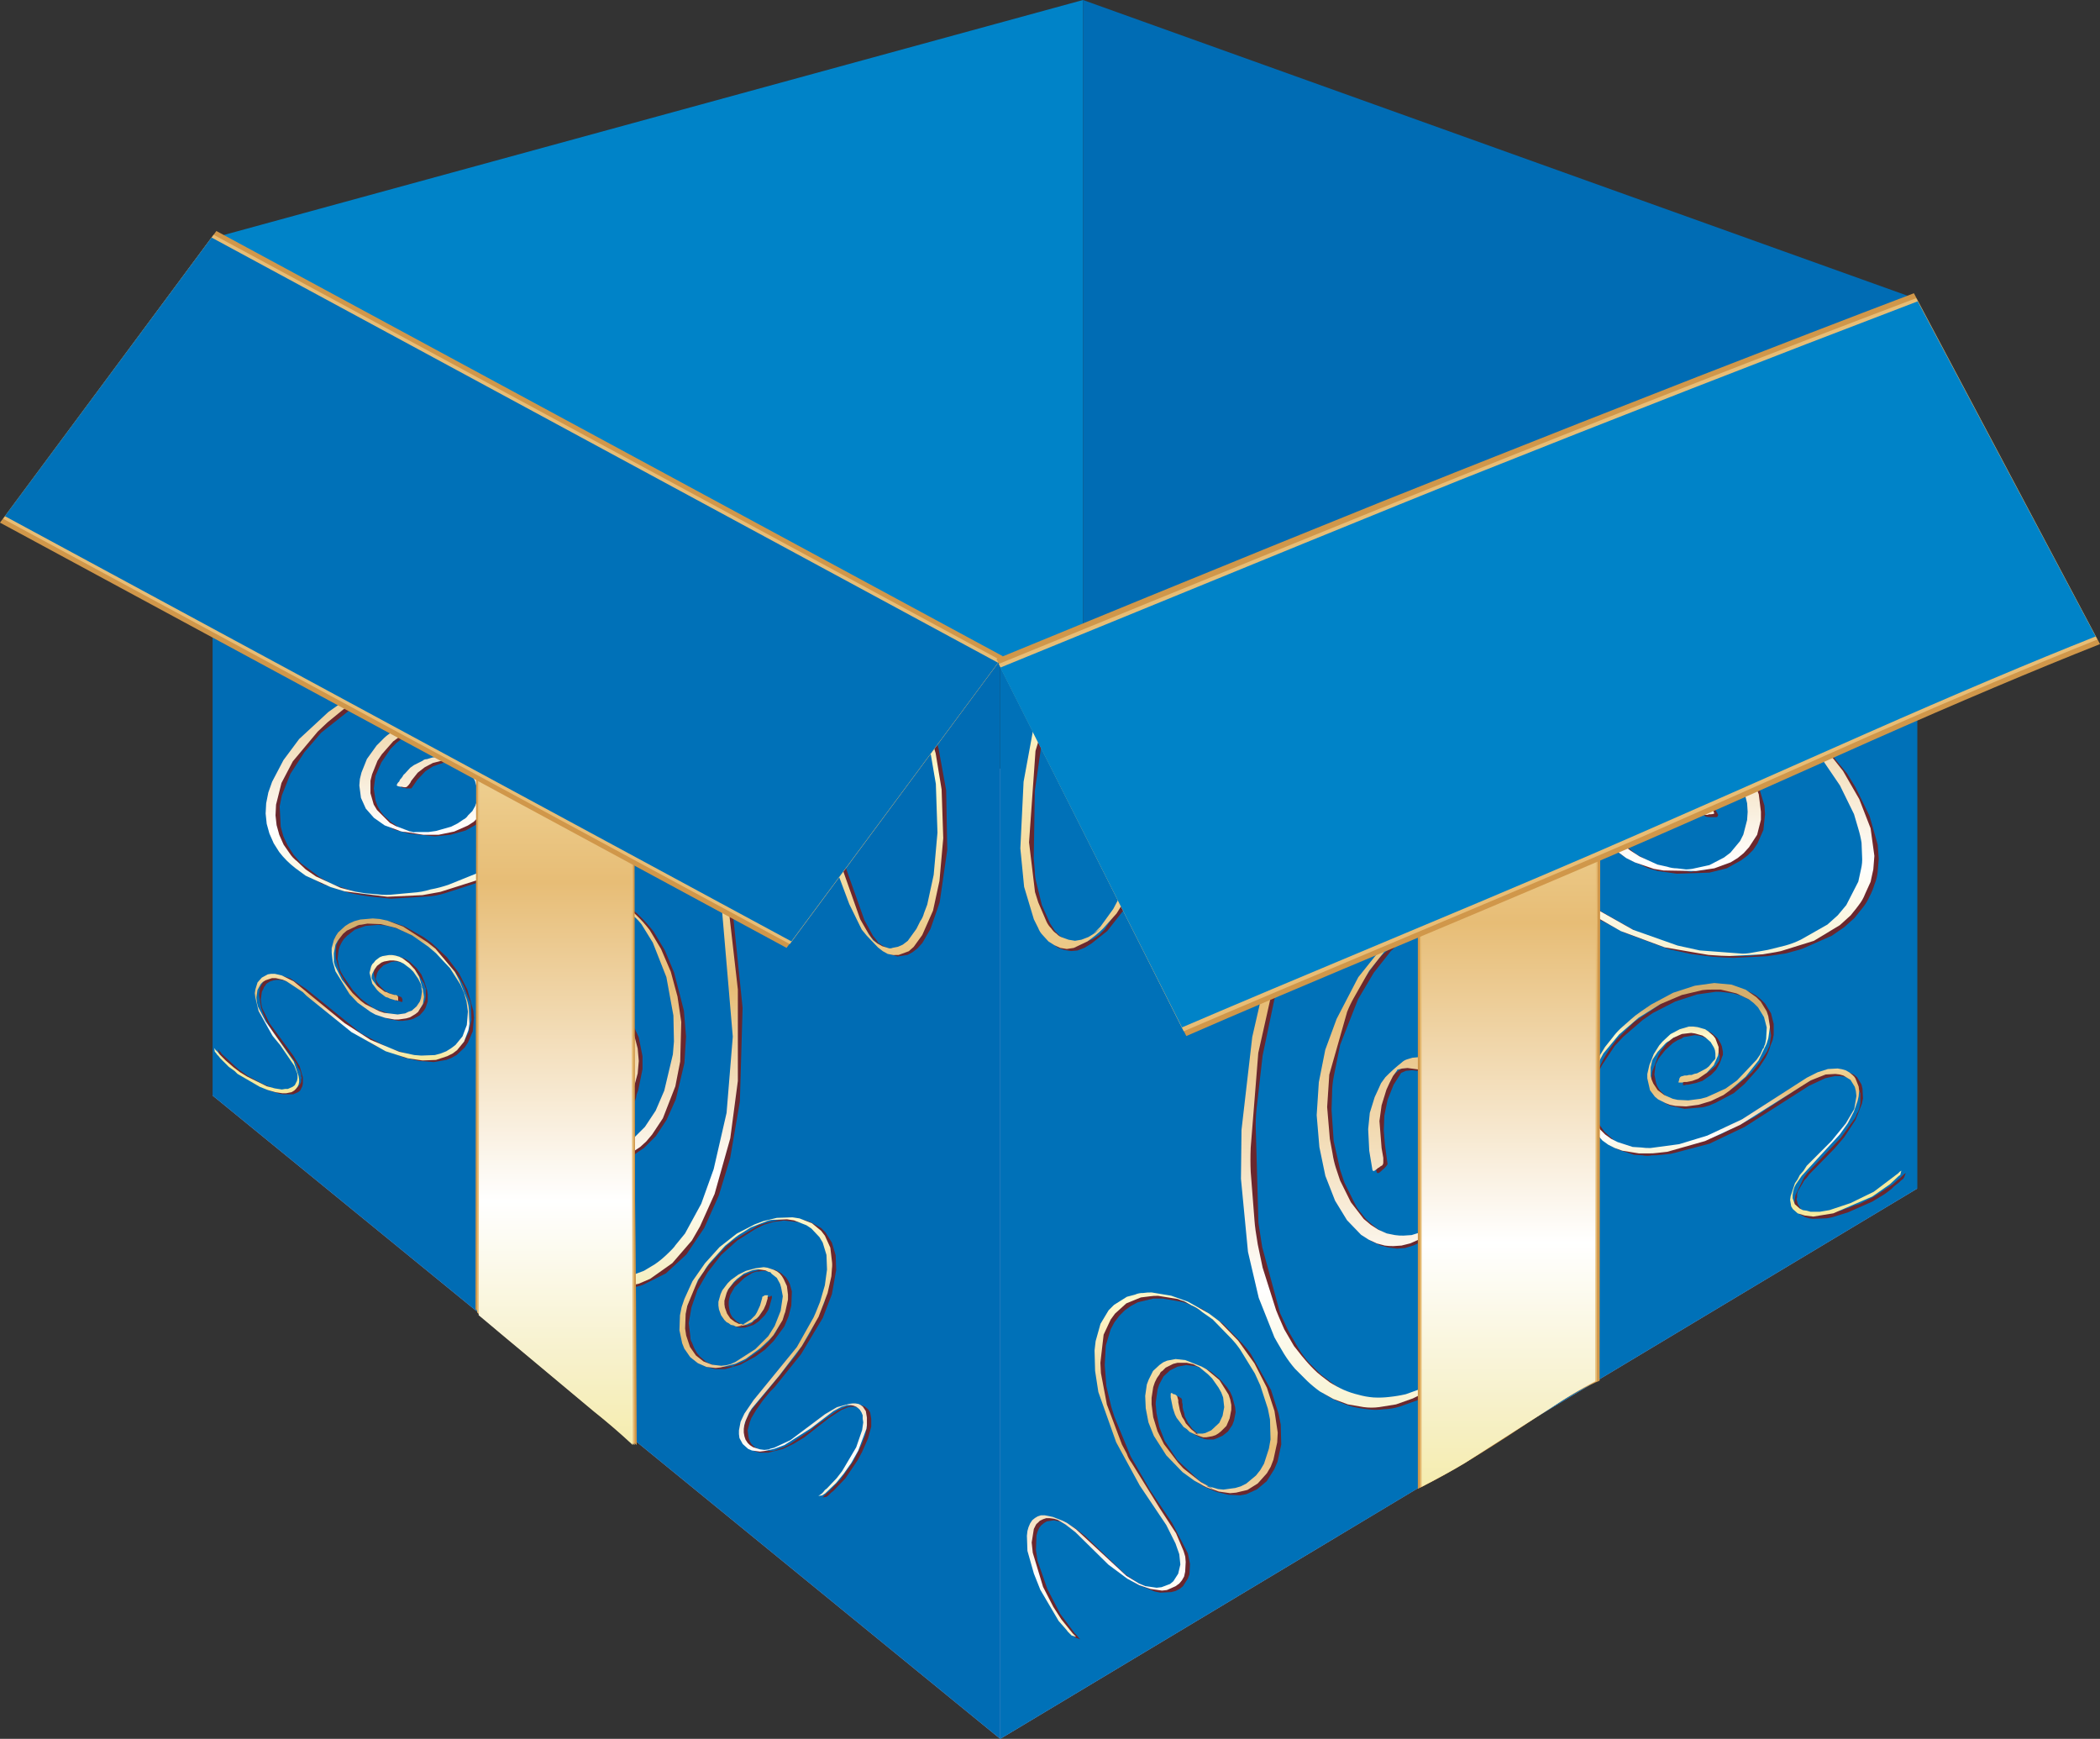 <?xml version="1.0" encoding="iso-8859-1"?>
<!-- Generator: Adobe Illustrator 20.1.0, SVG Export Plug-In . SVG Version: 6.00 Build 0)  -->
<svg version="1.0" id="Layer_1" xmlns="http://www.w3.org/2000/svg" xmlns:xlink="http://www.w3.org/1999/xlink" x="0px" y="0px"
	 viewBox="0 0 976.92 808.82" enable-background="new 0 0 976.92 808.82" xml:space="preserve">
<rect x="0" y="0" width="976.92" height="808.82" fill="#333333" stroke="none"/>
<title>presents_0014</title>
<path fill="#0083C8" d="M465.06,307.52l38.76-15.35V0L98.9,110.73L465.06,307.52z"/>
<path fill="#006CB4" d="M891.86,139.16L503.81,0v341.49l388.05,211.39V139.16z"/>
<path fill="#B2B1D8" d="M503.81,341.49L98.9,509.6l366.41,299.22l426.55-255.94L503.81,341.49z"/>
<path fill="#0071B8" d="M891.86,139.16L465.31,307.52v501.3l426.55-255.94V139.16z"/>
<path fill="#006CB4" d="M465.31,307.52L98.9,110.73V509.6l366.41,299.22V307.52z"/>
<path fill="#6A272E" d="M496,309.53c0-0.167-1.257,0.587-3.77,2.26l-3,7l-5,14.34l-6.79,37.5l-0.5,31.2L479.4,419l3.27,9.56l2,4.28
	l2.27,3.52l2.52,2.52l2.77,2l3,1l3,0.5l3-0.25l3.27-1.26l3.27-2l7.3-5.79l9.31-11.83l26.42-51.59l8.05-11.58l8.3-8.56
	c0.262-0.054,0.517-0.138,0.76-0.25l4.53-2.27l4.53-1.26l4.28-0.5l4.28,0.5l4,1.26c2.18,1.333,3.353,2.09,3.52,2.27
	c1.282,0.767,2.395,1.788,3.27,3l2.77,3.77l2.27,4.28l1.76,4.78l2,11.07c0.331,1.986,0.331,4.014,0,6l-0.25,6
	c0.005,2.285-0.25,4.563-0.76,6.79l-19.88,88.58L579.06,538l3.52,45.3l5,21.39c0.917,3.243,2.008,6.435,3.27,9.56l4,8.81
	c1.339,2.776,2.852,5.464,4.53,8.05l5,6.54c0.667,0.84,2.513,2.77,5.54,5.79l6,4.78c1.967,1.391,4.076,2.571,6.29,3.52
	c2.194,1.025,4.468,1.868,6.8,2.52c2.398,0.602,4.839,1.023,7.3,1.26c2.422,0.336,4.878,0.336,7.3,0
	c2.563-0.062,5.105-0.486,7.55-1.26l7.8-2.77c2.712-1.102,5.322-2.441,7.8-4c4.353-2.971,8.552-6.161,12.58-9.56
	c2.722-2.211,5.248-4.654,7.55-7.3l7.3-8.81l12.33-21.39c1.847-3.86,3.607-8.053,5.28-12.58l4.28-13.09l6-27.43l2-26.93l-1.33-24.4
	L718,474.87l-7.8-17.11c-1.273-2.573-2.79-5.017-4.53-7.3l-4.78-6c-1.553-1.708-3.224-3.305-5-4.78c-1.496-1.469-3.177-2.736-5-3.77
	l-5.28-3l-5.28-2l-5.28-1c-1.659-0.193-3.33-0.277-5-0.25l-10.07,2.52l-4.53,2.26l-4.53,3c-2.18,1.68-5.283,4.363-9.31,8.05
	l-11.58,16.11l-9.31,20.38L615,504.31l-1,15.35l2.52,21.89l3.77,12.58l5,10.32l6,7.8l3.52,3l3.52,2.27l3.77,1.76l3.77,1l4,0.5
	l3.77-0.25l4-1.26l3.77-1.76l3.77-2.52c3.021-2.229,5.882-4.669,8.56-7.3l3.27-3.52l5.99-8.77l4-10.57l2-11.32
	c0.336-1.831,0.336-3.709,0-5.54l-0.5-5.28l-2.5-10.07l-2-4.28l-5-6.79l-2.77-2.77l-3-2.26l-5.79-2.77l-5.79-1l-2.52,0.25
	l-2.52,0.76l-2.61,1.49l-4,3.27c-1.326,0.988-2.504,2.16-3.5,3.48l-2,2.77l-3.27,6.8l-2,7.3l-0.76,7.3l0.5,10.07l1,7.3l0.5,1.76
	c0.333,0.667,1.087,0.413,2.26-0.76l0.5-0.5c0.92-0.677,1.693-1.534,2.27-2.52l-1.26-9.31l-0.5-6.29l0.25-7l1.51-7.3l2.77-7
	l3.52-5.54l2.26-1l2.77-0.25l2.77,0.25l5.54,1.76l3,1.51l5.54,4.53l2.77,3.27l4.28,7.8l1.51,4.53l1.51,10.32v5.54l-0.74,5.48
	c-0.333,1.173-0.837,3.02-1.51,5.54l-1.76,5.28l-5,9.81l-6.34,7.55l-6,3.52l-3.77,1l-4,0.5l-3.77-0.25l-3.77-1l-3.85-1.77
	c-1.264-0.602-2.447-1.361-3.52-2.26l-3.28-2.74c-1.125-1.06-2.131-2.241-3-3.52c-1.224-1.256-2.237-2.701-3-4.28l-5-10.07l-2-6
	l-3-13.34l-1-14.6l0.25-7.55c-0.005-2.619,0.25-5.231,0.76-7.8l3-14.85l8.3-21.14l7.3-12.33l7.96-10.11c0.727-0.604,1.396-1.273,2-2
	l6.29-3.52l9.81-2.52h5.28l5,1c1.83,0.465,3.601,1.136,5.28,2l5.28,2.77c1.823,1.034,3.504,2.302,5,3.77l5,4.78l4.78,6l8.56,15.1
	c1.351,2.948,2.526,5.973,3.52,9.06l4.78,20.89l1.51,24.16l-2,26.68l-6,27.43c-1.198,4.435-2.627,8.804-4.28,13.09
	c-1.433,4.242-3.198,8.365-5.28,12.33c-1.631,3.958-3.64,7.749-6,11.32c-2.18,3.693-4.36,7.05-6.54,10.07l-7.3,8.81
	c-1.37,1.568-2.887,3.001-4.53,4.28c-0.807,0.767-2.737,2.277-5.79,4.53c-2.495,1.609-5.102,3.04-7.8,4.28l-7.8,2.77l-7.51,1.51
	c-2.43,0.168-4.87,0.168-7.3,0l-7.3-1l-6.79-2.52c-2.215-0.949-4.323-2.129-6.29-3.52l-6-4.53l-5.58-5.51
	c-1.836-2.133-3.508-4.403-5-6.79c-2.667-4.527-4.177-7.127-4.53-7.8l-4-8.56l-8.3-30.7l-1.76-11.32l-1.26-45
	c-0.009-3.703,0.245-7.403,0.76-11.07l2.45-21.68l22.15-105.69V373c-0.015-1.954-0.271-3.898-0.76-5.79l-3-10.32l-5.28-8.05
	l-3.27-3.27l-3.52-2.27l-4.31-1.3l-4.28-0.5c-1.431-0.028-2.862,0.056-4.28,0.25l-4.52,1.25l-4.53,2.26
	c-3.049,1.911-5.914,4.101-8.56,6.54l-8.56,8.81l-4.28,5.54l-15.1,26.67l-12.33,25.92l-9.06,13.59l-2.52,2.52l-3,2l-3.27,1.26
	l-3,0.5l-3-0.25l-3-1l-2.77-1.76l-2.52-2.52l-2.27-3.52l-3.84-8.56l-2.52-10.32c-0.522-1.8-0.779-3.666-0.76-5.54l-0.5-6l0.5-31.2
	l3.27-22.9L495,311.3L496,309.53z"/>
<path fill="#6A272E" d="M770.06,242.85l-5,1l-8.56,3.27l-3.52,2.26l-2.77,2.52l-2.26,2.77c-0.667,1.507-1.17,2.597-1.51,3.27
	l-0.76,3.27v3.27l0.5,3.52l1.26,3.52l1.76,3.27l2.52,3.27l3.27,3c1.06,1.206,2.239,2.302,3.52,3.27l3.77,3l59.14,39L839,342.25
	l14.85,17.87l4,6.29l6.29,13.34l2.26,6.79l1.26,6.54c0.4,2.072,0.568,4.181,0.5,6.29l-0.5,6.29c-0.206,1.996-0.715,3.948-1.51,5.79
	c-0.564,1.92-1.325,3.776-2.27,5.54l-3.27,5c-0.333,0.5-1.59,2.093-3.77,4.78l-5,4.28c-1.812,1.429-3.75,2.69-5.79,3.77l-6.29,3.52
	l-15.35,4.78l-8.56,1.26c-1.083,0.154-2.176,0.238-3.27,0.25c-3.358,0.148-6.723,0.065-10.07-0.25l-10.07-1.26
	c-3.479-0.565-6.924-1.319-10.32-2.26c-3.512-0.848-6.961-1.941-10.32-3.27c-3.447-1.094-6.812-2.43-10.07-4L743.13,423
	c-3.001-1.655-5.788-3.67-8.3-6l-7.55-6.29l-11.58-13.35l-4.28-6.79c-1.149-2.108-2.152-4.294-3-6.54c-0.5-1.333-1.167-3.513-2-6.54
	l-1-6.54v-6l0.76-5.79l1.51-5.28l2.26-4.78l2.77-4.28l7-7.3l4-2.77l9.31-4.28l9.81-2l2.52-0.25h2.26l17.36,3l22.65,9.06l13.59,10.07
	l3.52,4c1.206,1.166,2.219,2.516,3,4l4.53,8.3l1.51,4.28c0.491,1.277,0.749,2.632,0.76,4l0.25,7.55l-1.76,6.79l-3.77,5.79
	l-2.52,2.52l-6,4.28l-7.55,2.77l-6.54,0.75h2c-1.073,0.033-2.407,0.117-4,0.25l2-0.25h-0.25l-9.06-1l-8.56-2.77l-7.55-4.28
	l-3.23-2.49l-4.53-5.79l-1.26-3.27l-0.76-3l0.25-6l1-3l2.77-5l4-4l2-1.51l4.78-2.52l2.26-0.5h0.25l2.52,0.5l8.56,3.27l4.53,3
	l3.52,3.77l3.77,6.54l1.51,2.27c0.333,0.333,1.333,0.5,3,0.5h2.26c0.398-0.048,0.712-0.362,0.76-0.76c0.167-0.167,0.083-0.5-0.25-1
	l-1.51-2.77l-3.27-5.28l-3.52-3.77l-4.53-3.27l-8.3-3.27l-3-0.5c-1.007-0.167-4.277-0.25-9.81-0.25l-5.28,1.26l-2.26,1l-4.53,3
	l-4,4.28l-2.77,5l-1.26,6l0.75,6.29l1.51,3.27l4.53,6l3,2.52l3.77,2.27l8.3,3.77l4.53,1.26l8.81,1.26l15.1-0.5l8.05-2l6.79-3.77
	l3-2.27l2.52-2.52l2-3l2.77-6.29l0.75-7.3l-0.25-4l-2.52-8.3l-4.53-8.56l-6.54-7.8l-8.56-7.3l-15.85-8.3L771,330.73
	c-1.867-0.721-3.809-1.227-5.79-1.51l-11.51-1.82c-3.693-0.167-7.553-0.167-11.58,0l-5.28,0.25l-5,1
	c-1.643,0.328-3.246,0.835-4.78,1.51l-5,1.76l-8.56,5.28l-3.52,3.52l-6,8.3c-0.921,1.51-1.682,3.112-2.27,4.78
	c-0.814,1.748-1.324,3.621-1.51,5.54c-0.511,1.887-0.767,3.835-0.76,5.79v6l1,6.29l2,6.79c1.68,4,2.68,6.18,3,6.54l9.56,13.59
	l13.84,13.09c4.867,3.52,7.72,5.52,8.56,6c2.801,2.183,5.84,4.042,9.06,5.54l9.56,5l20.38,7.55c6.04,1.333,9.48,2.087,10.32,2.26
	l10.07,1.26c4.36,0.333,7.63,0.5,9.81,0.5l15.35-0.75l8.56-1.26c5.033-1.333,7.717-2.09,8.05-2.27l13.59-6l5.79-4l4.78-4.28l4-5
	c1.203-1.536,2.21-3.216,3-5c0.945-1.764,1.706-3.62,2.27-5.54c0.813-1.909,1.322-3.934,1.51-6l0.5-6l-0.5-6.54l-3.77-13.34
	l-6.54-13.34l-4-6.54l-14.89-17.93l-5.54-5.54l-24.16-19.13c-1.837-1.463-3.771-2.8-5.79-4l-41-26.17c-1.442-0.846-2.784-1.853-4-3
	l-3.52-3c-1.212-0.875-2.233-1.988-3-3.27c-0.973-0.88-1.821-1.889-2.52-3l-2-3.27l-1.26-3.52l-0.5-3.27
	c-0.168-1.084-0.168-2.186,0-3.27c-0.008-1.135,0.253-2.255,0.76-3.27l1.51-3l2-2.77l3-2.52l3.52-2.26l4-1.76l9.31-2.26
	c0.253,0,1.093-0.083,2.52-0.25l9.31,0.76l12.33,2.27l41,13.84l14.09,3h13.34l7-1.26L880,259l2-2l1.51-2.26l1-2.52l0.5-2.77
	l-0.25-3.27l-1.26-6.54l-3.22-6.64l-7.55-10.32l-3-3.27l-15.87-14.31l-18.62-11.32l-9.31-4l-1.51-0.5c-0.167,0-1.593,0.167-4.28,0.5
	l16.11,7.55l6.29,3.77c0.667,0.507,1.757,1.263,3.27,2.27l16.36,13.34l11.32,13.09l4,6.79l2.26,6.54l0.5,3.27v3l-0.5,2.77l-1,2.52
	l-3.77,4l-5.28,2.77l-3.27,0.76l-3.77,0.25c-1.094-0.009-2.187-0.093-3.27-0.25l-4.28-0.5L804,245.61l-18.12-3h-5.54
	C776.912,242.461,773.478,242.541,770.06,242.85z"/>
<path fill="#6A272E" d="M857.89,500.79l1.76,0.5l1.76,1l1.51,1.26l1,1.51c0.323,0.554,0.578,1.145,0.76,1.76l0.76,1.76v4.53
	l-0.5,2.52c-0.188,0.411-0.355,0.832-0.5,1.26l0.5-1l-0.76,1.76l0.25-0.76l-0.76,1.51c-0.269,1.033-0.788,1.984-1.51,2.77
	l-5.79,8.05l-15.6,16.36l-1.51,2l-4,8.3l-0.5,3.27v1.76l0.5,1.26l0.76,1.26l1,1.26l2.77,1.51l1.76,0.5l1.76,0.25l6.54-0.25l2.52-0.5
	l7.3-2.27l11.32-5l5.79-3.52l3-2.26l1.26-1.26l2.52-2l0.76-0.76l1-0.76l0.5-0.76l0.75-2l-0.75,0.5l-1.76,1.76l-1,0.76l-2.52,2.26
	l-8.81,5.79l-6.54,3.27l-2.52,0.76l-2.26,1l-2.52,0.76c-0.733,0.525-1.619,0.793-2.52,0.76l-2.26,0.75l-4.78,0.76h-4l-2-0.25
	l-1.76-0.5l-2.77-1.51l-1.51-2.52l-0.29-1.29c-0.337-0.538-0.337-1.222,0-1.76v-1.51l0.5-1.76v0.25l2.26-3.77
	c0.308-0.794,0.831-1.487,1.51-2l1.51-2l11.58-11.83l4.53-5.28l5.28-8.05l3-7.55l0.5-2.52l-0.25-4.53l-0.5-2l-2-3.27l-1.51-1.26
	l-3.52-1.51l-4.28-0.25l-4.78,1l-4.78,2l-5.28,3l-23.66,15.6l-15.85,8.05l-12.83,4.53l-13.34,2.52
	c-1.502,0.197-3.016,0.281-4.53,0.25h-4.28l-7.55-1.26l-3.52-1.26l-3-1.76l-4.78-4.28l-2-2.77l-1.51-2.77l-1-3.52l-0.75-7.3
	l1.51-8.3c0.107-0.327,0.273-0.913,0.5-1.76v-0.5l2-4l6-9.06l4-4.28l9.06-7.8l4.78-3.27l10.32-5.28l10.07-3.27l8.81-1.26
	c1.431-0.027,2.862,0.057,4.28,0.25l3.77,0.5l3.52,1l5.79,2.77l2.27,2l3.52,4l1,2.26c0.48,0.754,0.743,1.626,0.76,2.52l0.76,5
	l-0.76,5c-0.427,0.712-0.763,1.474-1,2.27l-3.27,5l-4,5l-7.55,6.54l-5.54,3.52l-5.77,2.41l-5.79,1.26l-5.28,0.25l-2.52-0.25
	l-2.26-0.5l-4-1.51l-1.76-1.26l-2.52-2.52l-1-1.76l-0.5-1.51l-0.76-3.77l0.5-4v-0.5l1.51-3l3-3.77l3.52-3.27l2-1.26l2.26-1
	c0.535-0.516,1.258-0.791,2-0.76l4-0.75l2,0.25l1.76,0.5l1.76,0.76l1.26,0.76l1.26,1l2,2.52L800,491v1.26l-0.25,1.26l-0.25,0.25
	L798,496l-1.26,1c-0.31,0.453-0.749,0.801-1.26,1l-1.26,1l-4,1.76l-2.52,0.5h-1.26l-0.76,0.25h-1l-0.75,0.25
	c-0.394,0.317-0.664,0.763-0.76,1.26l-0.25,0.5v1.26h0.76l0.76-0.25h1l3.52-0.76l3-1l4-2.77l2.27-2.26l0.76-1.26
	c0.854-1.42,1.526-2.942,2-4.53l0.5-1.26v-1.51L801,486.7l-0.5-1.26l-1.5-2.52l-2.52-2.26l-1.26-0.76l-1.76-0.76l-1.76-0.5l-2-0.25
	l-4.28,0.5l-2,0.75l-4.28,2.52l-2,1.51l-1.76,1.76l-3,3.77l-1,2l-2.77,7.3l-0.5,4l0.25,2l0.5,1.76l0.75,1.76l2.27,3l3,2.27l2,1
	l6.79,1.51l8.56-0.76l2.77-0.76l3-1.26l8.56-4.53l5-4.28l6.54-7.3l3.27-5c0.942-1.764,1.7-3.62,2.26-5.54l1-2.52l0.5-2.52v-5
	l-1.26-5l-2.77-4.53l-2-2l-2.23-1.8l-2.77-1.51l-6.8-2.26l-3.77-0.76h-4c-1.514-0.032-3.029,0.052-4.53,0.25l-9.59,2.28l-10.32,4.28
	l-14.85,10.07l-8.3,8.3l-3.27,4.53c-1.513,2.347-2.437,3.857-2.77,4.53l-2.26,4.53l-2.52,7l-1,4.53l-0.25,4
	c-0.168,1.251-0.168,2.519,0,3.77c0.5,2.18,0.75,3.353,0.75,3.52l1,3.52l1.51,2.77l2,2.77l2.27,2.26l2.77,2l3,1.51l7,2.27l4,0.25
	c1.407,0.336,2.873,0.336,4.28,0c1.514,0.031,3.028-0.053,4.53-0.25l4.53-0.5l17.72-4.66l16.36-7.8l29.95-19.13l7.55-3.52l4.53-1
	h2.26L857.89,500.79z"/>
<path fill="#6A272E" d="M556.41,608.25l4.78,3l9.56,7.8l8.3,10.07l9.31,16.36l3.52,10.82l1.26,10.07l-0.76,8.56l-1,3.77l-3.27,6.3
	l-4,4.53l-2.26,1.76l-5,2.26l-2.77,0.5h-2.77l-5.28-0.76l-2.77-1h0.25l-5.54-3.52L547.6,679l-5.79-8.81l-2.52-6.54l-1.29-6.33
	l-0.25-3c-0.168-0.916-0.168-1.854,0-2.77l0.76-5.28l0.75-2.27l2-3.77l3-2.77l3.52-1.76l4-0.75l4.28,0.5l1.26,0.25h-0.25l1.51,0.5
	l-1.26-0.5l2.52,1.51l4,3l3.52,4l1.64,2.29l1.76,4.53l0.76,4.53l-0.76,4l-0.76,1.79l-2,3l-2.52,2l-2.77,1.26l-2.77,0.5l-1.26-0.25
	c0.48,0.313,0.983,0.647,1.51,1c-0.969-0.562-1.971-1.066-3-1.51l1.26,0.5h0.25l-1.51-1l-2.52-2.27l-2-2.77l-1.51-3l-0.25-1.51
	l-0.5-1.51l-0.25-1.26v-1.26l-0.25-1v-1l-0.25-0.76l-1.51-1h-0.25c-0.84-0.333-1.26-0.417-1.26-0.25V651l0.25,1.26v1l0.5,2.77
	l0.5,1.51l1.51,3l2,3l2.52,2.52l1.51,1c1.512,0.918,3.113,1.679,4.78,2.27l1.51,0.25h2.77l1.51-0.5l2.77-1.26l2.52-2l2-3l0.76-2
	l0.76-4l-0.25-2.27l-1.26-4.78l-1-2.26l-1.51-2.27l-3.52-4l-4-3.27l-2.26-1.26l-5.28-2.27l-4.78-1h-2l-4,0.76l-2,0.76l-1.76,1
	l-1.51,1.26l-2.68,3.49l-2.26,6.8l-0.25,5.79l0.76,6l2,6.54l3,6.29l6.54,8.56l10.57,9.06l2.77,1.76l6,2.52l5.28,1.26l5.54,0.25
	l2.77-0.5l5-2.26l4.53-3.77l3.52-5.54l1.51-3.52l1.76-8.05l-0.25-9.31l-1-5l-3.52-11.07l-9.31-16.61c-1.207-1.764-2.544-3.435-4-5
	L569,615.8l-9.57-6.8l-12.58-5.28l-9.06-1.51c-1.431-0.027-2.862,0.057-4.28,0.25l-3.77,0.76l-6.8,2.77l-5.28,4.78
	c-0.789,0.913-1.461,1.92-2,3l-3.27,7l-1.26,8.3l0.76,14.6l5.28,19.13l10.57,21.89l12.83,19.88l7,11.58l3,7.8l0.25,5l-0.76,4.28
	l-1,1.76l-1.26,1.51l-1.51,1.26l-2,1l-2,0.5l-2.52,0.25l-5-0.76c-0.553-0.16-1.057-0.327-1.51-0.5l1.26,0.76l-2-0.76h0.76
	l-4.28-2.16l-5.79-4l-18.37-17.62l-4.53-3.52l-4.31-2.54l-4.53-1.76l-1.76-0.5l-2-0.25l-1.51,0.25l-1.51,0.5l-1.51,0.75l-2,2.27
	l-0.76,1.76l-1,6.29l1,7.55l2.26,7.8l6.8,14.6l5,7.55l5.79,6.54l2.27,0.76l-0.76-0.76l-0.76-1l-1-1l-6.79-9.06l-6-11.58L482.67,726
	l-0.75-5l0.25-6.79l0.5-1.76l0.76-1.76l1-1.26l1.26-1l1.26-0.76l3.27-0.5l3.78,0.73c2.18,1.007,2.013,1.007-0.5,0l4.28,2.26
	l4.28,3.52l12.58,12.58l5.79,5l8.81,5.79l8.05,3.27l2.52,0.5l5-0.25l2-0.5l2-1l1.51-1.26l2.26-3.52l0.76-2l0.25-4.78l-1-5
	l-7.3-14.09L535,693.05l-9-15.6l-7.55-18.37c-0.667-2.18-1.17-3.773-1.51-4.78l-2.26-9.56l-0.76-9.81l0.5-9.06l2.26-7.55l1.76-3.27
	l2.26-3l2.52-2.52l2.77-2l3.27-1.76l7.3-1.76h4.28l8.81,1.51l1.76,0.5C553.146,606.598,554.82,607.345,556.41,608.25z"/>
<path fill="#6A272E" d="M669.4,247.38l-1-0.5l-0.76-0.5l-0.75-0.25c0-0.167-0.587-0.167-1.76,0l0.76,0.25l8.56,6.29l2.77,2.52
	l6.54,7.8l4.28,7l1.76,5l0.25,1.51v1.51l-0.25,1.26l-1,2.26l-1,0.76l-2,1l-1.51,0.25h-1l-7.55-2.52l-4.53-2.26l-2.27-1.51l-7.55-4
	l-10.07-3.52l-2.26-0.25c-1.418-0.194-2.849-0.277-4.28-0.25h-2.27l-1.76,0.5l-3,1.51l-2.26,2.52l-0.5,1.26l-0.25,1.76v1.51
	l0.25,1.76l0.5,1.76l1.76,3.27l4.28,5.28l4,3.27c0.555,0.703,1.232,1.299,2,1.76l18.37,16.86l5,5.54l6.54,9.06l3.52,6.54l3.52,10.32
	l0.75,6.29l-0.75,5.54l-2.27,5l-1.76,2l-4.28,3.52l-2.77,1.26l-6.29,1.51h-3.52c-0.83,0.185-1.69,0.185-2.52,0h1.26l-4-0.5
	l-8.56-2.77l-12.33-7.55c-1.281-0.968-2.46-2.064-3.52-3.27l-3.52-3.27l-5.79-7l-3.77-7l-2.27-6.54l-0.25-3.27
	c-0.168-0.916-0.168-1.854,0-2.77l0.76-5.28l2-4.28l3-3l1.76-1.26l3.77-1.51l4-0.5l1.76,0.25h0.25l4.53,1.26l7.3,3.52l6.54,4.78
	l6.29,8.05l2.52,6.54l0.5,3.77l-0.76,5l-1.51,2.52l-1.19,1.25l-1,0.76l-2.77,1.51l-3.52,0.5l-1-0.25l-1.76-0.25l-1.76-0.76
	c-0.84-0.333-1.507-0.583-2-0.75l-3.27-2L640,342l-2-3l-0.5-1.51l-0.25-1.76v-2.77l1-2.52l0.76-1.26l2.26-2.27l2-1h1
	c-0.667-0.14-1.17-0.223-1.51-0.25h1.76c-0.044,0.115-0.135,0.206-0.25,0.25l1,0.25l1.26,0.5l1.26,0.75l2,1.51l1,1l0.76,1l0.5,1
	l0.5,0.76l0.5,1l0.5,0.76L654,336l0.25,0.5c0.381,0.22,0.824,0.307,1.26,0.25l0.25,0.25c0.667,0,1-0.083,1-0.25l-0.25-0.5
	l-0.76-2.26l-1-2l-1.51-2l-1.76-1.76l-2.26-1.51l-2.52-1l-4-0.5h-1l-1.26,0.25l-0.76,0.5l-1,0.5l-1,0.76l-0.76,0.76l-1.51,2
	l-0.5,1.26l-0.5,2.77v1.51l1,3.27l1.76,3.27l2.77,2.52l1.76,1.26l3.52,2l3.77,1l4.28,0.5h2l3.27-0.5l2.77-1.51l2.27-2l1.51-2.77
	l0.76-5l-0.5-4l-1.51-4.28l-2.26-4.28l-1.51-2l-3.52-3.77l-4.28-3.52l-2.27-1.66l-4.78-2.52l-4.78-1.76l-7-1.26h-4.28l-6,2
	l-1.51,1.26l-3,3.27l-2,4.28l-0.5,2.52l-0.25,5.54l0.25,3.27l2.27,6.79l4,7l5.54,7l7.3,6.54l12.33,7.55l12.33,3.52l6.29,0.5
	l3.52-0.25l6.29-1.51l5-3l2-1.76l2.77-4.53l1-2.52l0.76-5.79l-0.76-6.54l-3.52-10.07l-5.79-9.81l-9.31-11.58l-20.67-18.27
	l-3.77-3.52l-4.28-5l-1-1.76c-0.486-0.456-0.761-1.093-0.76-1.76l-0.76-1.51l-0.25-1.76v-1.51l1-3l2-2.26l1.51-1l3.52-1h3l6.29,1.51
	l12.83,6l2.26,1.51l4.53,2.26l5.79,2.26l5.28,0.76l4-0.76l2-1.51l1-2.27l0.25-1.26l-1.26-6.54l-5-8.81l-5.28-6.29l-1.4-1.28
	l-2.52-2.77L669.4,247.38z"/>
<linearGradient id="SVGID_1_" gradientUnits="userSpaceOnUse" x1="2243.238" y1="1919.27" x2="2243.238" y2="1822.989" gradientTransform="matrix(5.03 0 0 5.03 -10685.08 -8933.67)">
	<stop  offset="0" style="stop-color:#F4EA9E"/>
	<stop  offset="0.12" style="stop-color:#F7F1CC"/>
	<stop  offset="0.25" style="stop-color:#FFFFFF"/>
	<stop  offset="0.52" style="stop-color:#E7BD76"/>
	<stop  offset="0.83" style="stop-color:#FFFBCF"/>
	<stop  offset="1" style="stop-color:#D3AE6D"/>
</linearGradient>
<path fill="url(#SVGID_1_)" d="M490.47,310.54l-2,4.28l-7.3,21.64l-5,27.18l-1.51,31l1.76,17.87l4.53,15.1l2,4
	c0.491,1.323,1.262,2.523,2.26,3.52l2.52,2.77l2.77,1.76l2.77,1.26l3,0.5l3.27-0.5l6.29-3c2.598-1.79,5.04-3.798,7.3-6l6.29-7
	l3-4.78l30.45-57.63l10.57-12.33c0.971-0.507,1.898-1.096,2.77-1.76c1.24-1.104,2.703-1.93,4.29-2.42
	c1.443-0.631,2.968-1.055,4.53-1.26c1.393-0.384,2.836-0.552,4.28-0.5l4.28,0.5l4,1.26c1.323,0.491,2.523,1.262,3.52,2.26
	c1.282,0.767,2.395,1.788,3.27,3l2.77,3.52l4,9.31l1.26,5.28c0.489,1.892,0.745,3.836,0.76,5.79l0.25,5.79l-1,12.83l-1.26,6.79
	c-0.196,2.487-0.703,4.939-1.51,7.3l-17.11,74.49l-5,43.28l-0.25,22.65l3.27,34l5,21.39l7.3,18.37c0.333,0.667,1.843,3.267,4.53,7.8
	c1.492,2.387,3.164,4.657,5,6.79l5.79,5.79c1.825,1.717,3.759,3.313,5.79,4.78l6.29,3.52l6.79,2.52l7.3,1.26
	c2.422,0.336,4.878,0.336,7.3,0l7.8-1.26l7.8-2.77c2.686-1.265,5.291-2.694,7.8-4.28c2.347-1.333,6.54-4.52,12.58-9.56
	c3.333-3.02,5.85-5.453,7.55-7.3c2.513-2.702,4.851-5.561,7-8.56l12.58-21.39l5-12.58c1.668-4.366,3.097-8.819,4.28-13.34
	c0.84-2.513,2.013-7.043,3.52-13.59l2.52-13.84c0.834-4.487,1.339-9.029,1.51-13.59c0.399-4.351,0.566-8.721,0.5-13.09
	c0.148-4.195,0.064-8.394-0.25-12.58l-3.27-22.9L716,473.86c-0.993-3.087-2.169-6.112-3.52-9.06l-4-8.3l-4.53-7
	c-1.538-2.103-3.208-4.107-5-6l-10.07-8.81l-5.28-2.77c-1.679-0.864-3.45-1.535-5.28-2c-1.737-0.444-3.501-0.778-5.28-1
	c-1.659-0.203-3.33-0.286-5-0.25l-5,0.75l-5,1.76l-4.53,2.26l-4.53,3c-3.301,2.35-6.338,5.049-9.06,8.05l-8.05,10.07l-10.07,19.38
	l-5.28,14.34l-3,15.1l-1,15.35l1.26,14.85l2.77,13.34l4.53,11.58l5.54,9.06l6.54,6.79l3.52,2.26l3.77,1.76l3.77,1
	c1.325,0.188,2.662,0.272,4,0.25l3.77-0.25l4-1l4-1.76l12.08-9.81l3.27-3.52c1.075-1.372,2.077-2.801,3-4.28l2.77-4.53l4-10.82
	l1.26-5.54c0.522-1.8,0.779-3.666,0.76-5.54l0.25-5.54l-1.51-10.57l-3.87-9.13l-2.27-3.77l-2.77-3.27l-5.54-4.78l-6-2.77L662.6,492
	l-2.77-0.25l-2.77,0.25l-2.52,0.76c-0.947,0.298-1.81,0.816-2.52,1.51c-2.658,2.101-5.18,4.369-7.55,6.79l-2,2.77l-1.47,3.25
	c-0.667,1.513-1.17,2.603-1.51,3.27l-2.26,7.3l-0.76,7.55l0.5,10.07l1.51,9.06c0.333,0.5,0.753,0.5,1.26,0
	c0.467-0.269,0.892-0.606,1.26-1l0.5-0.25c0.448-0.41,0.958-0.747,1.51-1c0.363-0.416,0.543-0.96,0.5-1.51v-2l-0.79-4.57l-1-12.58
	l1-7.3l2.26-7.3c0.333-0.667,0.837-1.757,1.51-3.27l1.51-3l2-2.77v-0.25l2.27-0.5l2.52-0.25l5.54,0.76l3,1l5.79,3.77l2.77,2.52
	l4.78,6.8l3.77,8.81l1.56,10.3l-0.25,5.54l-2,10.82l-1.75,5.53l-5,9.56l-3.27,4c-0.968,1.281-2.064,2.46-3.27,3.52l-0.5,0.5
	l-1.51,1.26l-3.77,1.76l-4,1.26l-3.77,0.25c-1.338,0.034-2.677-0.049-4-0.25l-3.77-0.76l-3.93-1.73l-3.52-2.27l-3.27-2.73l-6-7.8
	l-5-10.07l-2-6c-0.671-2.138-1.176-4.324-1.51-6.54l-1.26-6.79l-1.26-14.85l1-15.1l8.3-29.19c0.925-2.339,2.018-4.608,3.27-6.79
	l7-12.33L645,441.4l2-2l1.76-1.26l4.53-2.26l5-1.76l5-0.76c1.65-0.332,3.35-0.332,5,0l5.28,1l5,1.76l5.28,3
	c1.82,1.038,3.501,2.305,5,3.77c1.869,1.368,3.55,2.975,5,4.78c1.798,1.752,3.4,3.693,4.78,5.79c1.741,2.175,3.259,4.52,4.53,7
	l7.55,17.11c1.306,3.258,2.31,6.629,3,10.07l3,22.65c0.312,4.186,0.396,8.385,0.25,12.58c0.066,4.369-0.101,8.739-0.5,13.09
	c-0.171,4.561-0.676,9.103-1.51,13.59l-5.79,27.18l-9.56,25.67l-6,11.32c-3.067,5.073-5.267,8.45-6.6,10.13
	c-2.149,2.999-4.487,5.859-7,8.56c-1.503,1.602-3.099,3.115-4.78,4.53c-0.873,0.747-2.803,2.257-5.79,4.53l-7.8,4.28l-7.63,2.76
	c-2.489,0.573-5.01,0.994-7.55,1.26c-2.504,0.313-5.031,0.397-7.55,0.25c-2.369-0.189-4.714-0.611-7-1.26
	c-2.326-0.553-4.599-1.313-6.79-2.27c-2.253-1.032-4.438-2.208-6.54-3.52c-3.333-2.513-5.263-4.023-5.79-4.53
	c-1.963-1.816-3.813-3.749-5.54-5.79c-0.5-0.5-2.26-2.68-5.28-6.54l-4.53-7.8c-2-4.527-3.257-7.463-3.77-8.81l-6.29-19.88
	l-2.27-10.82c-0.84-4.867-1.343-8.557-1.51-11.07l-1.76-22.65c-0.167-3.693-0.167-7.467,0-11.32l3.52-44L606,397.61l2-19.88
	l-0.25-5.79l-2-11.07l-4.28-9.56l-2.77-3.77l-3.27-3l-3.77-2.26l-4-1.26l-4.28-0.76l-4.53,0.5c-1.562,0.206-3.087,0.63-4.53,1.26
	l-4.53,2l-8.56,6.54l-8.56,9.06l-4.28,5.54l-30.49,57.62l-6,8.3l-3.27,3.27c4.193-3.333,4.527-3.5,1-0.5l-3.27,2l-3.27,1.26l-3,0.5
	l-3-0.5l-2.77-1c-1.073-0.309-2.034-0.92-2.77-1.76c-1.006-0.656-1.864-1.514-2.52-2.52c-0.956-0.935-1.723-2.045-2.26-3.27
	l-3.77-8.81c-0.167-0.5-0.67-2.093-1.51-4.78l-2.77-23.15l3-42.53l12.33-41c0-0.167-1.173,0.587-3.52,2.26 M665.43,570.76l-0.5,0.75
	h-0.5L665.43,570.76z"/>
<linearGradient id="SVGID_2_" gradientUnits="userSpaceOnUse" x1="2281.365" y1="1873.499" x2="2281.365" y2="1803.149" gradientTransform="matrix(5.03 0 0 5.03 -10685.08 -8933.67)">
	<stop  offset="0" style="stop-color:#F4EA9E"/>
	<stop  offset="0.12" style="stop-color:#F7F1CC"/>
	<stop  offset="0.25" style="stop-color:#FFFFFF"/>
	<stop  offset="0.52" style="stop-color:#E7BD76"/>
	<stop  offset="0.83" style="stop-color:#FFFBCF"/>
	<stop  offset="1" style="stop-color:#D3AE6D"/>
</linearGradient>
<path fill="url(#SVGID_2_)" d="M759.74,246.37l8.56-3.27l4.78-0.75c0.253,0,1.093-0.083,2.52-0.25l9.31,0.76l18.62,4l39.76,13.34
	l13.34,2l9.06-0.25l7-1.26l3-1.26l4.28-3.52l1.76-2.26l0.76-2.52l0.5-3v-3l-0.5-3.27l-1-3.27c-0.327-1.166-0.829-2.275-1.49-3.29
	l-1.76-3.52c-0.6-1.186-1.353-2.289-2.24-3.28l-11.07-13.34l-13.09-11.07L836,194l-11.83-5.28l-1.76-0.5
	c-0.167-0.167-1.5-0.083-4,0.25l13.09,6l12.33,7.55l13.34,10.57l9.06,9.31l7.51,10.1l3,6.79l1,3.27l0.5,3v3.27
	c0.045,0.949-0.126,1.896-0.5,2.77c-0.202,0.886-0.539,1.736-1,2.52c-0.36,0.764-0.874,1.445-1.51,2l-2,2l-2.52,1.51l-3,1
	c-1.507,0.333-2.597,0.587-3.27,0.76l-3.52,0.5l-12.58-2l-15.6-4.78l-5.54-2.26L796,243.1l-17.62-1.76c-2.18,0-5.62,0.167-10.32,0.5
	l-9.31,2.27l-4,2c-1.323,0.49-2.524,1.261-3.52,2.26l-3,2.52l-2.26,2.77l-1.51,3l-0.75,3.52v3.27l0.5,3.52l1.26,3.27l2,3.27
	l5.54,6.54l7.55,6.29l59.14,39l11.83,10.32l15.85,17.11l8.56,12.58l6.54,13.34l2,6.79c0.657,2.142,1.161,4.327,1.51,6.54l0.25,6.29
	c0.15,2.014-0.019,4.039-0.5,6l-1.26,5.79l-5.59,10.9l-4,4.78l-4.78,4.28l-12.33,7c-2.336,1.161-4.782,2.089-7.3,2.77l-8.05,2
	c-3.86,0.667-6.713,1.17-8.56,1.51c-1.082,0.168-2.175,0.252-3.27,0.25l-19.88-1.51l-10.32-2.26l-20.64-7.3L741.12,422l-15.6-12.58
	c-2.23-2.048-4.33-4.232-6.29-6.54l-5.28-6.79c-1.637-2.035-3.07-4.226-4.28-6.54l-3.27-6.8l-2-6.54
	c-0.51-2.058-0.766-4.17-0.76-6.29l-0.25-6l0.75-5.79L707.9,348l6-8.3l3.77-3.27l8.56-5.28l4.78-1.76l10.07-2.26
	c0.447-0.067,0.95-0.15,1.51-0.25c1.787,0.167,2.877,0.25,3.27,0.25l11.32,1.51l23.15,7.8l10.32,5.79l4.53,3.52
	c1.437,1.051,2.775,2.229,4,3.52l6.79,7.8l4.28,8.56c0.7,1.25,1.209,2.599,1.51,4l1,4l0.25,4l-0.25,3.77l-1.76,6.8l-1.51,3
	l-4.49,5.41l-3,2.27l-6.79,3.52l-8.05,1.76c-0.918,0.135-1.843,0.219-2.77,0.25l-4.28-0.5c-1.541-0.007-3.071-0.263-4.53-0.76
	l-4.53-1l-8.3-3.77c-1.513-1.007-2.687-1.763-3.52-2.27c-1.131-0.67-2.145-1.521-3-2.52l-2.77-2.77l-3.27-6l-0.76-6.29l0.5-3
	c0.333-1.173,0.583-2.097,0.75-2.77l1.26-2.52l3.52-4.53l4.28-3.77l2.26-1.26l4.28-1.51h0.25l5.79,1.26l2.77,1l5.28,2.77l4,3.52
	l1.51,1.76l3.27,5.28l1.51,2.77c-0.014,0.471,0.303,0.887,0.76,1c0.333,0.333,0.789,0.514,1.26,0.5h1.76l0.5-0.25
	c1.68,0,2.52-0.167,2.52-0.5L797,377l-3.27-6l-1.51-1.76c-0.667-0.84-1.17-1.507-1.51-2l-1.76-1.76l-4.78-3.27l-5.28-2.52l-6-1.51
	h-9.56l-2.77,0.25l-2.52,0.76l-4.78,2.52l-2.26,1.76l-2,2l-3.52,4.53l-1.26,2.77l-0.76,2.77l-0.25,6.29
	c0.167,0.667,0.42,1.757,0.76,3.27l1.26,3.27l2,3l2.52,2.77l6.79,5l4,2l8.81,3l4.53,0.76l15.1,0.25l8.56-1.26l7.55-2.77l3.27-2
	l2.77-2.26l2.52-2.77l3.77-5.79l1.76-7v-3.77l-1-8.05l-1.51-4l-4.53-8.56l-6.79-8.05l-8.56-7L786.42,336l-17.11-6.54l-6-1.51
	l-11.32-1.51c-4-0.167-7.86-0.167-11.58,0l-5.28,0.25L725,328.91l-9.31,4.28l-4,3c-1.454,0.943-2.73,2.134-3.77,3.52l-3.27,3.77
	l-5,9.31l-1.51,5.28l-0.76,5.79l0.25,6.29c-0.006,2.12,0.25,4.232,0.76,6.29l2,6.54l3.27,6.79c1.261,2.364,2.692,4.633,4.28,6.79
	l11.58,13.34c2.404,2.307,4.924,4.49,7.55,6.54l8.3,6L754,433.1l20.38,7.55l20.38,3.52c4.36,0.333,7.63,0.5,9.81,0.5l15.35-0.76
	c5.2-0.84,8.053-1.343,8.56-1.51l15.35-4.78l12.08-7.3l5-4.53c2.18-2.667,3.437-4.26,3.77-4.78c1.268-1.594,2.28-3.375,3-5.28
	l2.52-5.54l1.26-5.79l0.5-6.29l-1.76-12.83l-5.28-13.59l-7.55-13.09l-9.56-12.08c-1.727-2.041-3.578-3.974-5.54-5.79l-17.36-15.85
	L785.16,298c-1.778-0.802-3.456-1.808-5-3c-1.793-0.772-3.475-1.781-5-3c-1.663-0.885-3.26-1.887-4.78-3l-8.56-6l-6.54-6.29
	l-2.52-3.27l-1.83-3.44c-0.667-1.513-1.17-2.603-1.51-3.27l-0.5-3.52V260l0.76-3.27l1.51-3c0.616-1.027,1.378-1.96,2.26-2.77
	l2.77-2.52L759.74,246.37z"/>
<linearGradient id="SVGID_3_" gradientUnits="userSpaceOnUse" x1="2285.541" y1="1885.1" x2="2285.541" y2="1869.149" gradientTransform="matrix(5.03 0 0 5.03 -10685.08 -8933.67)">
	<stop  offset="0" style="stop-color:#F4EA9E"/>
	<stop  offset="0.12" style="stop-color:#F7F1CC"/>
	<stop  offset="0.25" style="stop-color:#FFFFFF"/>
	<stop  offset="0.52" style="stop-color:#E7BD76"/>
	<stop  offset="0.83" style="stop-color:#FFFBCF"/>
	<stop  offset="1" style="stop-color:#D3AE6D"/>
</linearGradient>
<path fill="url(#SVGID_3_)" d="M854.87,497l-4.53,0.25l-4.78,1.51l-5,2.52l-30.2,19.38l-16.11,7.55l-13.09,4L767.8,534
	c-1.431,0.04-2.863-0.043-4.28-0.25l-4-0.25l-7-2.27l-3-1.51l-2.77-2l-2.27-2.26l-2-2.77l-2.52-6.29l-0.5-3.52l0.25-8.05l1-4.28
	c0.219-0.571,0.386-1.16,0.5-1.76l4.69-8.79l7.3-8.81l9.06-7.8l10.07-6.29l10.07-4.28l9.56-2.26c1.502-0.198,3.016-0.281,4.53-0.25
	h4l7.3,1.76l5.79,2.77l2.27,1.76l2,2l2.77,4.53l1.26,4.78l-0.25,5.28l-0.5,2.52l-0.75,1.51c0.338-0.361,0.594-0.791,0.75-1.26
	l-1,2.27l0.25-1c-0.034,0.187-0.121,0.36-0.25,0.5l-1.26,2.77l-1.75,2.5l-9.06,9.56l-5.28,3.77l-8.81,4l-2.77,0.75l-5.79,0.76
	l-5-0.25l-2.26-0.5l-4-1.76l-3-2.26l-2-3l-0.76-1.76l-0.5-1.76v-4l0.76-3.52v0.25l0.25-0.76l-0.25,0.5l2.52-3.77l3.27-3.52
	c0.555-0.636,1.236-1.15,2-1.51l2-1.51l4-1.76l4.28-0.5l1.76,0.25l3.52,1l1.51,1l2.27,2l1.51,2.52l0.5,1.26L798,490v2.26
	c-0.199,0.511-0.547,0.95-1,1.26l-2,2.48l-1.26,1l-4.28,2.26l-1.26,0.25l-1.26,0.5h-1.26l-1,0.25h-1l-1.76,0.5
	c-0.394,0.318-0.663,0.764-0.76,1.26v0.25c-0.333,0.84-0.417,1.26-0.25,1.26h1.76l0.75-0.25h1.26l2.52-0.5l2.77-1l4-2.77l3.27-3.52
	l2-4.53l0.25-1.51V487l-1.51-4l-1-1.26l-2.27-2l-1.51-1l-3.52-1l-2-0.25h-2l-4.28,1.26l-4.28,2.26l-3.77,3.52l-1.51,1.76l-2.52,4
	l-2,5l-1,4.28v2l1.26,5.54l2.26,3l1.51,1.26l3.52,1.76l2,0.76l2.52,0.5l5,0.25l5.79-0.76l5.79-1.76l5.79-2.77l2.77-2l7.55-6.54
	l6-7.55l3.77-7.8l0.76-2.52l0.76-5.28l-0.76-5l-0.76-2.27l-2.77-4.53l-2-2l-5-3.52l-6.54-2.34l-8.05-0.76l-9.06,1.26l-10.07,3.27
	L768,467.32l-4.78,3.27c-1.681,1.142-3.278,2.401-4.78,3.77l-4.53,4c-1.38,1.313-2.642,2.745-3.77,4.28l-3.48,4.36l-2.77,4.53
	l-4.78,11.83l-1,4.28l-0.25,8.05l1.76,6.79l1.51,3l4.28,5l2.77,2l3,1.51l3.52,1.26l7.8,1.26h4.28c1.431,0.028,2.862-0.056,4.28-0.25
	l4.53-0.5l17.62-5l16.36-7.55l32.72-20.64l7-2.77l4.53-0.25l2,0.25l1.76,0.5l3.27,2l2,3.27l0.5,2l0.25,2.26l-1,6l-4,6.79l-6.54,8.05
	l-11.58,11.58l-1.48,2.33l-1.76,2l-1,2l-1.24,1.79l-2,6l-0.25,1.76l0.5,3l0.76,1.26l2.26,2l3.27,1l4,0.5l9.31-1.51l18.12-7.8
	l8.3-5.79l4-3.77l0.75-0.5c0.121-0.677,0.288-1.346,0.5-2l-0.76,0.5l-0.76,0.76l-1,0.76l-10.32,7.8l-10.82,5.28l-9.81,3.27
	l-4.53,0.76h-4.28l-1.76-0.5l-1.76-0.25l-1.51-0.76l-2.27-2l-1-2.77v-1.47l0.25-1.76l0.5-1.76l0.76-1.51l2.77-4l17.62-19.13
	l3.77-5.28l2.77-5.28l1.76-5l0.5-2.27l0.25-2.52l-0.25-2l-1.51-3.77c-0.317-0.581-0.745-1.094-1.26-1.51l-1.51-1.26l-1.76-1
	l-1.76-0.5L854.87,497z"/>
<linearGradient id="SVGID_4_" gradientUnits="userSpaceOnUse" x1="2230.843" y1="1932.649" x2="2230.843" y2="1888.999" gradientTransform="matrix(5.03 0 0 5.03 -10685.08 -8933.67)">
	<stop  offset="0" style="stop-color:#F4EA9E"/>
	<stop  offset="0.12" style="stop-color:#F7F1CC"/>
	<stop  offset="0.25" style="stop-color:#FFFFFF"/>
	<stop  offset="0.52" style="stop-color:#E7BD76"/>
	<stop  offset="0.83" style="stop-color:#FFFBCF"/>
	<stop  offset="1" style="stop-color:#D3AE6D"/>
</linearGradient>
<path fill="url(#SVGID_4_)" d="M547.85,604.22c0.974,0.408,1.976,0.742,3,1l3.52,2c1.755,0.715,3.373,1.73,4.78,3l5,3.52l8.81,9.06
	c1.456,1.564,2.793,3.236,4,5l6.8,11.07l2.52,5.54l3.52,10.82l1,5l0.25,9.31l-0.76,4.28l-2.26,7l-1.76,3l-2,2.52l-4.53,3.77
	l-2.52,1.26l-2.52,0.75l-5.54,0.76l-2.52-0.25l-4.28-1.26c0.488,0.279,0.992,0.53,1.51,0.75c0.333,0.333-0.59,0-2.77-1l1.26,0.25
	c-0.351-0.129-0.686-0.297-1-0.5l-2.77-1.51l-8.05-6.29l-2.52-2.77l-6.54-8.56l-3-6l-2-6.54l-0.76-6v-3l0.76-5l0.76-2.26l1-2
	l1.26-1.76c0.166-0.67,0.631-1.227,1.26-1.51l1.51-1.51l3.52-1.76l2-0.5h4.28l2.26,0.5l0.76,0.25l-1-0.5l2.52,1l-1.51-0.5l2.77,1.26
	l4,3.27l2,2l3,4.28l1.26,2.26L569,650l0.5,4.53l-0.75,4l-1.51,3.27l-3.77,3.52l-2.77,1.26l-1.26,0.25h-2.77
	c0.47,0.315,0.977,0.57,1.51,0.76c-1.024-0.361-2.026-0.781-3-1.26l1.51,0.5l-2.52-2l-2.52-2.77l-0.76-1.51l-1-1.51l-1-3l-0.76-3.77
	v-1l-0.5-1.76c-0.31-0.453-0.749-0.801-1.26-1h-0.5c-0.667-0.667-1.087-0.75-1.26-0.25V650l1,5l1,3l0.76,1.51l3.27,4.28l1.51,1
	l1.26,1.26c1.535,0.799,3.134,1.468,4.78,2l1.51,0.5h1.51l2.77-0.5l1.51-0.5l1.26-0.76l1.26-1l2.52-2.52l1.51-3.52l0.76-4v-2.26
	l-0.5-2.52l-0.76-2.26l-4.28-6.8l-6-5l-2.27-1.26l-7.55-3l-4.53-0.5l-4,0.76l-1.76,0.76l-1.76,1.26l-3,2.77l-2,4l-0.88,2.3
	l-0.76,5.28l0.25,5.79l1.26,6.54l2.52,6.29l5.79,9.06l7.55,7.8l5.54,4l2.77,1.51c1.77,1.169,3.729,2.021,5.79,2.52l2.77,1l5.28,0.76
	l2.77-0.25l5.28-1.26l4.78-3l4.28-4.78l1.76-3l1.26-3.27l1.76-8.05l0.25-4.53l-1.51-10.07l-3.52-10.82l-5.79-11.32L576,623.6
	l-8.81-9.06l-4.74-3.54l-9.81-5.54l-7.8-2.77l-9.06-1.51c-1.338-0.034-2.677,0.049-4,0.25c-1.299-0.041-2.589,0.219-3.77,0.76
	l-3.77,1l-6,3.77l-2.52,2.52l-3.77,6.29l-2.26,8.05l-0.5,4.28l0.25,9.56l1.51,9.81l8.3,23.4L530.23,691l12.33,18.37l4.28,8.56
	l1.76,5l0.5,4.78l-1,4.28l-2.26,3.52l-1.51,1.26l-4,1.51l-2.27,0.25l-5.28-0.76l-3-1.26l-5.79-3.52l-23.4-21.64l-4.28-3l-2-1
	l-4.53-1.76l-3.77-0.76h-1.76l-1.51,0.5l-1.26,0.75l-1.26,1l-1,1.51l-0.76,1.76l-0.5,1.76l-0.25,2.26l0.25,7l3,10.57l3,7.55
	l8.53,14.51l3.52,4l0.76,1l1.76,1.76c1.513,0.5,2.18,0.667,2,0.5l-1.53-1.52l-5.28-6.54l-3.72-5.79l-4.78-9.31l-4.78-15.85
	l-0.5-4.78l1-6.29l0.76-1.51c0.199-0.511,0.547-0.95,1-1.26l1-1l1.51-0.75l1.51-0.5h1.51l2,0.25l1.76,0.5l3.77,2.27l4.53,3.52
	l15.35,15.1l8.81,6.54l5.54,3l5.28,1.76l5.28,0.76l2.27-0.25l4-1.76l1.76-1.26l1.26-1.51l1-1.76l0.5-2.26l0.25-4.53l-0.22-2.53
	l-0.76-2.52l-3.52-8.3l-7.55-11.58l-13.09-21.14c-0.98-1.297-1.746-2.742-2.27-4.28l-2.26-4.28l-7-18.62l-2.77-14.6l-0.25-4.78
	l1.51-13.09l3.27-7l2-2.77l5.28-4.78l6.79-2.77l4-0.5c1.323-0.201,2.662-0.284,4-0.25L547.85,604.22z"/>
<linearGradient id="SVGID_5_" gradientUnits="userSpaceOnUse" x1="2253.873" y1="1856.33" x2="2253.873" y2="1816.53" gradientTransform="matrix(5.03 0 0 5.03 -10685.08 -8933.67)">
	<stop  offset="0" style="stop-color:#F4EA9E"/>
	<stop  offset="0.12" style="stop-color:#F7F1CC"/>
	<stop  offset="0.25" style="stop-color:#FFFFFF"/>
	<stop  offset="0.52" style="stop-color:#E7BD76"/>
	<stop  offset="0.83" style="stop-color:#FFFBCF"/>
	<stop  offset="1" style="stop-color:#D3AE6D"/>
</linearGradient>
<path fill="url(#SVGID_5_)" d="M666.38,245.87l-1.51-1h-1.51l0.5,0.5l0.76,0.5l2,1l1,0.76l1,1l1.26,0.75l1.26,1l6.79,6.54l6.29,8.56
	l3.27,6.79l0.5,3.27v1.51l-0.5,2.27l-0.76,1l-0.76,0.76l-1,0.76l-2.77,0.5h-1l-1.76-0.25l-3.77-1.26l-16.36-8.56l-7.55-3l-9.04-1.27
	l-2,0.25l-3.52,1l-1.51,1l-2,2.27l-0.75,1.51l-0.25,1.51v1.76l0.76,3.27l1.76,3.52l1.26,1.76L663.86,311l7.3,8.56l4.28,6.29l5,10.07
	l1.26,3.27l1.26,6.54l0.25,3.27l-0.76,5.54l-1,2.52l-2.77,4.53l-2,1.76l-5,2.77l-3,1l-6.79,0.76c-0.167,0-1.09-0.083-2.77-0.25
	l-6.79-1.51l-8.56-3.77l-4.28-2.52l-11.07-9.31l-5.54-7l-4-7l-1.26-3.52c-0.507-1.015-0.767-2.135-0.76-3.27l-0.5-3l0.25-5.79
	l1.51-4.53l2.52-3.77l3.27-2.52l1.76-1l4-1h2.77c-0.258-0.057-0.509-0.141-0.75-0.25l2.26,0.25h-1.51
	c0.333,0.087,0.753,0.17,1.26,0.25l4.78,1.26l9.56,5l6,5l3,4l3.27,6.54l1,4V338l-0.75,3.27l-1.51,2.52l-2.26,2l-1.26,0.76l-3,1h-3
	c0.432,0.004,0.859,0.089,1.26,0.25h-0.25l-1-0.25l-3.52-1l-1.76-0.76l-3.52-2.26l-2.8-2.53l-1-1.51l-1.51-3.27l-0.25-1.51v-1.51
	l0.5-2.77l0.5-1.26l1.51-2l0.76-0.76l1-0.76l1-0.5l1.76-0.5l-1.26-0.25l2.52,0.25h-1.26l2.52,1l3,2.27l1.76,1.76l0.76,1l1,2
	l0.5,1.51l0.25,0.5l0.5,0.76l1.26,0.25H654c0.667,0,1-0.083,1-0.25l-0.5-1l-0.5-0.76l-0.25-1l-0.5-0.76l-1-2l-1-1l-0.75-1
	l-3.27-2.27l-2.52-1c-1.217-0.39-2.494-0.559-3.77-0.5h-1.24l-2,0.5l-1.76,1.26l-1.76,1.76l-1.51,3.77v3l0.76,3.27l0.76,1.51l2.52,3
	l3,2.52l1.76,1l3.77,1.51l8.05,1l1.76-0.25l3-1l1.26-0.76l2.26-2l1.51-2.77l0.5-1.51l0.25-1.76v-3.77l-1-4l-2-4.53l-4.28-6l-4-3.77
	l-4.53-3l-7-3.52l-4.84-1.62l-7-0.76l-2,0.25l-4,1l-3.52,2.27l-1.51,1.51l-2.52,3.52l-1.63,4.82l-0.25,5.79l1.26,6.54l3,6.79l4.78,7
	l6.54,7l11.83,8.56l8.56,3.77l4.28,1.26l10.32,1l6.79-0.76l3-1l2.52-1.26l2.26-1.51l3.77-4l1.26-2.52l1.51-5.28l0.25-3l-0.25-3
	l-2.69-9.99l-5-10.07l-6.54-9.06L654,299.72l-8.3-7c-0.768-0.461-1.445-1.057-2-1.76l-3.52-3.27l-3.77-5l-0.76-1.76l-0.76-3.27
	v-1.76l0.25-1.51l0.5-1.26l1-1.26c0.84-0.667,1.68-1.334,2.52-2l3.52-1l2-0.25H645l2.27,0.25l10.07,3.52l16.36,8.56l5.54,1.76
	l5.28,0.25l1.26-0.25l2.26-1l1.51-2l0.5-2.52v-1.51l-0.25-1.51L688,269l-3-5.28l-2.52-3.52l-5.28-6l-4-3.77
	c-0.511-0.199-0.95-0.547-1.26-1l-1.26-0.75l-1.26-1l-1-0.5l-1-0.76L666.38,245.87z"/>
<path fill="#6A272E" d="M437.63,369.43l0.5,13.59l-2,24.66l-3,13.84l-1.26,4l-3.52,7.3l-4,5.28l-2.35,1.79
	c-0.729,0.564-1.603,0.91-2.52,1l-2.27,0.76h-2.52l-2.26-0.76l-2.26-1.26l-1.51-1.26c1.58,2.073,1.247,1.82-1-0.76l1,0.76
	c-0.093-0.073-0.177-0.157-0.25-0.25l-2.26-2.77l-4-7.3l-13.34-37.5L381,375l-2.77-4.28l-3-3.52c-1.881-2.215-3.989-4.226-6.29-6
	l-3.27-2.27l-3.52-1.26c-1.507-0.333-2.597-0.583-3.27-0.75h-3.52l-3.27,0.75l-3.27,1.26l-2.82,2.19l-2.52,2.77
	c-0.866,1.01-1.626,2.106-2.27,3.27l-2,3.52l-2.77,8.56l-1.26,9.81l7.55,93.87L340,518.16l-6,26.42L324.38,568l-8.3,12.08
	l-4.78,4.78c-1.413,1.469-3.022,2.738-4.78,3.77l-5.28,3c-1.657,0.978-3.431,1.74-5.28,2.27l-5.54,1.26h-5.79l-5.79-0.76
	c-2.003-0.312-3.952-0.905-5.79-1.76c-2.045-0.761-3.989-1.769-5.79-3c-2.019-1.2-3.953-2.537-5.79-4
	c-1.465-1.015-2.807-2.196-4-3.52c-0.58-0.72-0.16-0.387,1.26,1c-1.669-1.711-3.185-3.564-4.53-5.54l-9.06-16.11
	c-0.333-0.5-1.59-3.687-3.77-9.56l-2.77-10.32c-0.167-0.84-0.92-4.447-2.26-10.82l-1.76-21.89c-0.167-3.693-0.167-7.3,0-10.82
	l2.26-20.38l4.75-17.68l6.79-14.34l4-5.79c0.5-0.667,1.927-2.427,4.28-5.28c1.314-1.449,2.745-2.787,4.28-4l8.81-5.79l4.55-1.8
	l4.28-1c1.323-0.201,2.662-0.285,4-0.25l4,0.5l4,1.26l3.52,1.76c1.306,0.523,2.501,1.29,3.52,2.26l1.51,1.51
	c-0.42-0.507-0.923-1.093-1.51-1.76l3,3.27l-1.51-1.51c0.42,0.5,0.753,0.92,1,1.26l5.54,8.81l6,15.85c0.812,1.91,1.321,3.934,1.51,6
	l2,11.83l0.25,12.08l-1.76,11.83L309,512.87l-4.53,8.3l-5.28,6.54l-2.77,2.52l-3,2l-3,1.51l-6,1.26l-3.27-0.25
	c-1.046-0.016-2.073-0.276-3-0.76l-5.79-3l-1.51-1.51l0.76,0.76c0.233,0.34,0.4,0.593,0.5,0.76l0,0l-0.5-0.76
	c-0.635-0.536-1.224-1.125-1.76-1.76l1,1l-2.26-3l-2-3.52l-3-8.05L262,501.55l1.51-8.56l1.26-3.77l1.76-3.52l4-5.79l4.78-4l5-2.26
	l4.53-0.76l2.26,0.25l2,0.5c0.441,0.109,0.865,0.277,1.26,0.5l0.25,0.25l1.51,2.26l2.52,8.3l0.5,5.79l-0.5,5.79l-2.26,8.81
	l-0.25,1.76l-0.5,1.51c0.407,0.817,0.914,1.579,1.51,2.27l0.25,0.25c0.412,0.244,0.756,0.588,1,1
	c0.212,0.276,0.607,0.328,0.883,0.117c0.044-0.034,0.083-0.073,0.117-0.117l0.5-1.51l0.25-1.51l0.76-2l2-9.81v-6l-1.76-8.81l-2.26-5
	c-1.544-2.259-3.411-4.281-5.54-6l-1.51-1.51l-4-1.26l-4.53,0.25l-2.52,0.5l-2.52,1l-5,3.27l-4.53,5l-3.73,6.7l-2.27,8.05L258.2,498
	l0.5,9.06l2.27,8.81l3.52,7.55l2.27,3l6,6.54l2.77,2.26l2.77,1.76l3,1.26l3,0.76h3.27l3-0.5l3-1c1.117-0.226,2.153-0.748,3-1.51l3-2
	l5.54-5.54l5-7.55l4.28-9.56l4-16.86l0.76-12.33l-1-12.08l-4.53-17.62l-4.28-10.32l-5.28-8.81c-2-2.589-4.185-5.029-6.54-7.3
	c-0.982-1.044-2.079-1.973-3.27-2.77c-0.935-0.956-2.045-1.723-3.27-2.26l-7.55-3c-1.418-0.194-2.849-0.277-4.28-0.25
	c-1.338-0.034-2.677,0.049-4,0.25l-4.53,1l-8.62,4.29l-8.81,7.8l-8.3,11.07l-6.79,14.6l-2.77,8.3l-3.52,19.13
	c-0.504,3.501-0.758,7.033-0.76,10.57l-0.25,10.82c0.5,7.213,0.753,10.903,0.76,11.07l3.27,21.89c1.847,6.373,2.847,9.813,3,10.32
	l7.8,18.12c1.344,2.666,2.945,5.195,4.78,7.55l5,6.54c5.367,5.367,8.387,8.303,9.06,8.81l5.79,4l5.79,3l5.79,1.76l6,0.5l5.79-0.25
	c1.899-0.144,3.766-0.569,5.54-1.26l10.57-5.28l9.56-8.81l8.3-12.33l6.79-15.1l5.28-17.36l4.53-26.42l1.26-43.54l-6.79-66.19
	L339,387c-0.007-1.624,0.25-3.238,0.76-4.78l1-4.28l1.51-4c0.506-1.336,1.178-2.602,2-3.77l2-3.27l2.77-2.52
	c0.806-0.889,1.74-1.654,2.77-2.27l3-1.26l3.27-0.5c1.064-0.336,2.206-0.336,3.27,0l3.52,0.76c1.186,0.263,2.301,0.778,3.27,1.51
	l3.27,2c0.561,0.386,1.093,0.814,1.59,1.28l4.78,6.54l7.8,15.6l11.58,33.22l3.77,8.3l4.28,6.29l5,5.28l2.26,1.76l2.52,1.26
	l2.52,0.76l4.78-0.76l2.27-1.26l2.26-1.76l2.27-2.52l3.77-6.54l4.28-12.33l3.52-24.41l-0.5-27.68l-3.52-19.38l-1.76-5.79
	c-0.167-0.167-1.007-0.833-2.52-2l0.25,1.51l1.26,4L437.63,369.43z"/>
<path fill="#6A272E" d="M164.08,224l11.07-5.28l2.52-0.76l2.27-1l7.3-2.26l1.26-0.25l-3.27-0.76l-1.26,0.25l-5.54,1.51l-12.33,4.78
	l-11.32,6.54l-8.3,6.29l-9.56,9.56l-1.76,2.52l-2.27,5c-0.375,0.798-0.628,1.647-0.75,2.52l-0.5,2.27v2.26l0.5,2.26l2.52,3.52
	l1.76,1.51l2.26,1.26l5.28,1.76l10.57,1.26l11.32-1l23.4-5.28l15.35-2h9.56l3.27,0.25c-0.431-0.009-0.858-0.094-1.26-0.25l2.52,0.5
	l-1.26-0.25c0.514,0.134,1.018,0.301,1.51,0.5l3.77,1l6.29,3.27l2.52,2l2,2.26l1.51,2.52c0.48,0.754,0.743,1.626,0.76,2.52
	l0.25,2.52l-0.25,2.77l-0.79,2.52l-1.26,2.52l-4.28,4.78l-5.79,4.28L190.25,310l-30.7,17.87L145.46,340l-4.28,4.53l-7.3,9.56
	l-5.54,10.07l-2.52,10.07l-0.25,5l0.5,4.78l1.26,4.53l4.53,8.56l3.27,3.77c1.307,1.386,2.74,2.648,4.28,3.77l10.07,6.36l12.83,4.28
	c3.987,0.889,8.019,1.557,12.08,2l7.55,0.75l16.61-1c2.818-0.162,5.605-0.669,8.3-1.51l16.36-5.28l14.85-7.55l12.33-8.81l8.81-9.88
	c1.262-1.495,2.275-3.183,3-5c1.017-1.534,1.78-3.223,2.26-5c0.667-2.18,1.17-3.773,1.51-4.78l0.5-4.78
	c0.336-1.576,0.336-3.204,0-4.78l-0.5-4.28l-1.26-4l-1.71-3.85l-2.29-3.53l-2.52-3l-6.29-5l-3.52-2l-7.8-2.77l-4-0.75
	c-3.073-0.571-6.186-0.906-9.31-1c-1.502-0.197-3.016-0.281-4.53-0.25c-1.502,0.198-3.016,0.281-4.53,0.25l-9.56,1.51l-9.31,2.52
	l-12.58,5.79l-6.79,5.28l-3,3l-4.28,6.29l-2.77,6.29l-0.76,6l0.76,5.54l2.26,5l3.77,4.53l2.26,1.76l2.77,1.51
	c0.884,0.572,1.81,1.076,2.77,1.51l6.79,1.76l11.83,1.26l7.3-0.75l7-2l5.79-3.27l2.26-2l3.27-4.53l1.26-5v-2.52l-1-4.53l-2.27-4
	l-3-3.27l-3.52-2.52l-4-1.26c-2.564-0.572-5.175-0.907-7.8-1l-7,1.26l-2.27,0.76l-2,1l-1.76,1.26
	c-0.672,0.286-1.272,0.717-1.76,1.26l-1.51,1.26l-4.53,5.79l-0.25,0.76c-0.167,0.5,0.42,0.75,1.76,0.75l0.5,0.25h2.52l2.77-4l3.77-4
	l3.52-2.27l6.54-2.26l4.53-0.5l3.52,1.76l1.76,1.26l3,3.27l1.26,1.76l1.76,4.28l0.5,2.27v2.52l-0.5,2.52l-0.79,2.13l-3.31,4.53
	l-2.26,2l-5.79,3l-3.27,1.26l-7.3,1.26l-3.52,0.25l-5.28-0.5H192l-6.28-2.27l-2.52-1.76c-0.857-0.439-1.624-1.036-2.26-1.76l-2.26-2
	l-1.76-2.27l-1.27-2.21l-1-2.77l-0.76-5.54l0.76-5.79l2.77-6.29l4.28-6.29l2.77-2.77l6.8-5.28l8.05-4l9.31-3l9.56-2l9.31-0.75
	c1.514-0.031,3.028,0.053,4.53,0.25h2.26l1.51,0.5l7.55,2.52l7,4.28l2.77,2.77c1.008,0.918,1.935,1.922,2.77,3l2,3.27
	c0.774,1.16,1.368,2.431,1.76,3.77l1.26,3.77c0.497,1.459,0.753,2.989,0.76,4.53c0.336,1.491,0.336,3.039,0,4.53l-0.5,4.78
	c-0.333,1.007-0.837,2.6-1.51,4.78l-2,5l-3.27,5l-8.81,9.56c-1.725,1.653-3.577,3.168-5.54,4.53l-13.59,8.3l-15.85,6.54l-8.3,2.26
	c-5.367,1.007-8.22,1.51-8.56,1.51l-16.36,0.75l-7.8-0.75l-2.52-0.5l-12.83-4.28l-5.28-3l-9.06-6.79l-3.27-3.77l-2.77-4.28l-2-4.28
	l-1.26-4.53L130.1,375l1-5l4-10.07l6.54-10.07l7.8-9.06l19.38-15.35l30.45-16.61l28.73-13.9l5.79-4.28l2.26-2.27l1.76-2.52
	l2.26-5.28l0.25-2.52l-0.25-2.77l-1-2.52c-0.395-0.9-0.902-1.747-1.51-2.52l-4.56-4.51l-3-1.75l-7-2.77l-8.3-1.26l-14.09-0.5
	l-38.76,7.3l-11.32,1l-3.27-0.25H148l-2.77-0.5l-2.77-1l-2-1.26c-0.765-0.247-1.399-0.791-1.76-1.51l-1.51-1.51l-1.76-4l0.25-4.53
	l1.76-5l3.27-5l6.79-7L164.08,224z"/>
<path fill="#6A272E" d="M190.75,447.44l-1.51-1l-1.51-0.76l-3.27-1h-1.76l-1.51,0.25l-3.52,1.51l-1.76,1.76l-0.76,1l-1,2l-0.25,1v1
	l1.26,4.78l0.5,1.26l0.76,1l1,1l0.75,1l2,1.51l2.27,1l1,0.25l0.76,0.5h1l0.76,0.25l0.5,0.25h0.76v-1.2l-0.5-1l-0.76-0.25l-0.5-0.25
	l-0.76-0.25h-1l-0.76-0.5l-1-0.25l-2.26-1l-1-0.76l-1.76-1.76l-1.51-2l-0.5-1.26v0.25l0.25,1l-0.76-2.52
	c0.137,0.431,0.304,0.852,0.5,1.26v-0.76l0.5-2l0.5-1l0.76-1l1.76-1.76l3.52-1.51l1.51-0.25H185l3.27,1l1.51,0.76l1.51,1l2.77,2.52
	l3.27,5l0.5,1.76l0.25,0.5l-0.25-1.26c0.097,0.604,0.265,1.195,0.5,1.76l-0.25-0.25v3.52l-0.25,1.51l-0.5,1.26l-0.76,1.26
	c-0.199,0.511-0.548,0.95-1,1.26l-1,1l-2.57,1.52l-1.76,0.5l-3.52,0.5h-2l-2-0.25l-8.81-3l-6-4.53l-3.77-4l-4.28-6.29l-1.32-2.28
	l-0.76-2l-0.76-4l0.5-4l0.5-1.76l1-2l1-1.51l1.51-1.51l3.52-2.77l5-1.76l5.79-0.5l3.27,0.25l3.52,0.76l3.52,1.26l7.55,3.52
	l7.55,5.28l3.52,3l6.29,7c1.507,2,2.43,3.257,2.77,3.77l2,3.77l3,7.55l-0.25-1.26c0.238,0.824,0.405,1.667,0.5,2.52l0.25,6.79
	l-1.26,5.79l-2.52,4.78l-3.77,3.52l-5,2.27l-2.77,0.76l-6,0.25l-6.79-1l-10.32-3.27l-12.83-6.79L142.44,460l-7.55-5l-3.52-1
	l-1.76-0.25h-1.51l-1.76,0.25l-1.26,0.5l-1.26,0.76l-1.26,1.26l-1.56,2.75l-0.5,3.52l1,6l0.76,2.26l2,4.53l2.77,4.53l10.82,14.6
	l0.76,1.76l1,1.51l0.5,1.76v1c0.338,0.352,0.338,0.908,0,1.26v1.26l-0.5,1l-0.76,1l-0.76,0.75l-1,0.76l-2.77,0.5h-3l-1.76-0.25
	l-1.76-0.5l-5.54-2.27l-7-3.77l-4.53-3.27l-7.55-7l-0.5-0.76l-0.75-0.76l-0.25-0.5c-0.167,0-0.167,0.253,0,0.76
	c-0.042,0.353,0.047,0.709,0.25,1l0.25,0.5l0.76,0.76l0.5,0.76l4.78,4.78l1.51,1L111,499l3,2.26l6.8,4l2,0.75l1.76,1l5.54,1.76
	l1.76,0.25h4.53l2.26-1l1-0.76l1-2l0.25-1.26v-2.77l-1.48-5.23l-3-5l-11.07-15.1l-3.27-6.79l-0.25-0.76
	c-0.114-0.498-0.198-1.002-0.25-1.51l-0.25-2l0.5-3.52l0.76-1.51c0.09-0.499,0.36-0.948,0.76-1.26c0.199-0.511,0.547-0.95,1-1.26
	l1.26-0.76l1.51-0.5l1.51-0.25h1.51l1.76,0.25l1.76,0.5l5.28,2.77l29.7,23.4l6,3.77l13.6,5.53l6.8,1.51l6.79,0.5l5.79-1l2.52-1
	l2.26-1.26l3.77-3.52l1.51-2.26l2.26-5.28l0.5-6.29l-0.25-3.27l-2.77-9.81l-4-7.8l-5.54-7.3l-7-6.54l-3.88-2.82l-7.55-4.28
	c-1.181-0.674-2.45-1.183-3.77-1.51l-3.52-1.26l-3.52-0.76l-6.29-0.25l-3,0.5l-2.52,0.76l-2.26,1l-2,1.26
	c-0.672,0.286-1.272,0.717-1.76,1.26l-1.51,1.51l-1.3,1.77l-1.51,3.77l-0.25,2v4l1.76,6.54l4.78,8.81l5.28,5.79l2,1.76l4.28,2.77
	l4.53,2l2.27,0.76l4.28,0.76h2l3.52-0.5l1.51-0.5l2.77-1.51l2-2.26l0.76-1.26l1-3v-3.27l-0.25-1.76l-1.26-4l-1.47-3.53l-2.26-3
	L190.75,447.44z"/>
<path fill="#6A272E" d="M398.37,653.29l-1.51,0.25l-3.77,1l-3.52,1.51l-10.32,7.3l-2.27,2l-9.81,6.54l-2.52,1.26l-4.78,1.76h-4.28
	l-1.76-0.5l-1.76-0.76l-1.26-0.76l-1.26-1.26l-0.76-1.26l-0.5-1.51l-0.5-3.52l1-3.77l0.76-2l2.26-3.77l3-4.28l3.52-4.28l2-2
	l12.33-15.35L382.77,613l4.23-11l2-11.32l-0.25-6.79L387,578l-3-4.78l-2-2l-5-2.77l-3-1l-6.79-0.76l-3.77,0.5
	c-2.853,0.667-5.033,1.17-6.54,1.51l-4,1.26l-12.08,7.3c-1.437,1.05-2.776,2.228-4,3.52l-7,7.55l-3,4l-4.78,8.3l-2.77,8.05
	l-1.26,7.3l0.5,6.54l2,5.28l1.26,2.26l3.27,3.52l1.76,1.26l2,1l4,1h4.53l7-2l7-3.77l4.53-3.27l4-4l5-6.79l2-4.78l1.26-5l0.25-6.54
	l-1-3.52l-0.76-1.51l-1-1.51l-2.26-2l-2.77-1.51l-3.52-0.5h-1.76l-6.3,1.75l-3.52,1.51l-3.48,2.77l-2.77,3l-1.23,1.78l-1.51,3.52
	l-0.25,1.76V608l0.5,3l0.76,1.51l1.51,2.27l2,1.51l2,1l1.26,0.25h2.27l4-1.26l2.27-1.51l3-3l1.51-2.26l0.5-1.26l1.26-4.53v-0.5
	c0-0.667-0.333-0.667-1,0h-0.25c-0.481-0.088-0.97,0.106-1.26,0.5l-0.5,1.51V606l-0.25,0.75l-0.5,1l-0.24,1.25l-1.26,2.26l-1.51,2
	L349,616l-1.26,0.5h-1l-2-0.5l-1-0.76l-1-0.5l-2-2l-0.74-1.22l-0.5-1.26l-0.5-3v-1.76l0.25-1.51l0.5-1.76l2-3.52l4.53-4.28
	l3.52-2.26l2.77-1h0.25c-0.487,0.211-0.993,0.379-1.51,0.5l3.27-0.5h1.76l3,1l1.51,0.75l1.26,1l2,2.52l0.76,1.51l0.5,1.76l0.5,3.77
	l-0.22,4.52l-1.26,4.78l-3.52,7l-3.52,4.53l-4,3.77l-7,5l-4.78,2c-0.237,0.127-0.494,0.211-0.76,0.25h1l-1.76,0.5
	c0.266-0.146,0.52-0.313,0.76-0.5l-3.27,0.5h-2.34l-2-0.25l-4-1.76c-0.672-0.286-1.272-0.717-1.76-1.26l-1.76-1.51l-1.51-1.76
	l-1.26-2.26l-1-2.52c-0.548-0.816-0.815-1.789-0.76-2.77l-0.76-6.29l1.26-7.3l2.77-8.05l4.78-8.3l6.29-8.05L343,577l8.3-5.28l4-2
	l4.28-1.26l-1.26,0.25c0.824-0.238,1.667-0.405,2.52-0.5l3.77-0.5l6.79,0.76l3,0.76l5,2.77l3.77,4.28l2.52,5.28l1,6.29l-0.5,7
	l-2.77,11.32l-6.79,14.34l-6.29,9.81l-6.54,8.05c-0.537,0.935-1.211,1.785-2,2.52l-12.33,15.1l-2.26,4l-1.26,4l-0.25,1.76v1.76
	l0.3,1.89l0.5,1.51l2,2.77l3,1.51l2,0.5h4l6.79-1.76l4.78-2.27l5-3l11.58-9.06l5.79-3.77l3.77-1.51l-0.5,0.25l1.51-0.25h1.51
	l2.52,0.5l1,0.76l1.51,2l0.5,3v3.27l-0.75,3.77l-1.51,4l-4,8.05l-5.79,8.3l-5.54,5.79l-1,0.76l-2,2l1.76-0.25l0.76-0.5l1.51-1.51
	l1-0.76l5.54-5.79l5.79-8.56l2-3.77l2.77-6.29l1.51-5.54v-3.52l-0.5-3l-0.76-1.26l-0.76-0.75l-1-0.76l-1.26-0.5L398.37,653.29z"/>
<path fill="#6A272E" d="M285.63,289.15l2-2.52l2.27-2.52l3.77-3.27l2.26-1.76l4.53-3l1-0.5l0.76-0.25l1-0.5l0.75-0.5l1-0.5h-1.26
	l-0.5,0.25l-1.51,0.5l-0.76,0.5l-4.28,2.26l-2.26,1.51c-0.31,0.452-0.749,0.801-1.26,1l-4.78,4.28l-4.28,5l-2.26,3.77l-0.5,1.26
	l-0.5,2.52v1l0.25,1l1,1.51l0.76,0.75l0.76,0.5l2.26,0.5h3l4.53-0.76l13.62-5.24l8.3-1.76h0.5c0.498,0.114,1.002,0.197,1.51,0.25
	l1.51,0.25l2.77,1l1,1l1.51,2l0.25,1v2.52l-1,2.52l-0.73,1.28l-1,1.26l-2.52,2.52l-18.37,12.58l-8.81,7.3l-6,6.54l-5,7.55l-2.26,5
	l-0.76,2.52l-0.76,4.78l0.25,2.26l1.26,4l1,2l3.27,3l1.76,1.26l4.78,2l2.77,0.5c1.659,0.192,3.33,0.276,5,0.25l6.79-0.75l6.8-2.27
	c0.5-0.167,1.673-0.67,3.52-1.51l6.79-4l5.79-4.78l4.53-5l1.76-2.77l2.26-5l1-4.78v-2.27l-0.25-2l-0.5-1.76l-0.72-1.74l-1.76-2.77
	l-2.77-2l-1.51-0.76l-1.51-0.5l-3.27-0.5l-5.79,0.25l-4,1l-4,1.51l-3.77,2l-3.27,2.52l-3,3l-2.26,3l-1.51,3.27l-0.5,1.51l-0.5,3
	l0.25,1.26v1.26l1,2.26l1.51,2l1,0.76l2.26,1l2.77,0.5h3.52l3-0.5l3-1l1.51-0.76l2.52-2l1.76-2.26l1-2.52V344l-0.25-1l-0.5-1
	l-1-1.51l-0.76-0.76l-0.76-0.5l-0.5-0.5l-1-0.25h-4l-2,0.5l-1,0.5L308,340l-1,0.5l-2,2l-1,1.5l-0.5,0.5l-0.25,0.76l-0.25,0.25
	l-0.25,0.5c0,0.17,0.25,0.25,0.76,0.25h1.26l0.25-0.5l0.5-0.5l0.25-0.5L306,344l0.5-0.5l1-1.51l0.76-0.5l0.75-0.76l1-0.5l0.76-0.5
	l1-0.5l2-0.5l0.76,0.25l1.51,1l1.26,1.26l0.5,0.76l0.76,3v1l-0.5,2.52l-1.51,2.26l-2,2l-1.26,1l-1.51,0.76l-3,1l-2.77,0.5
	l-3.52-0.76l-2.27-1.51l-0.75-0.75l-0.76-1l-0.5-1l-0.76-3.77l1-4.53L301,338l2.52-3l1.51-1.26l5.28-3.52l2-1l6-2l3.77-0.5
	c0.349-0.002,0.692-0.088,1-0.25l2.26,0.5l1.51,0.5l3,1.51l2.27,2.52l1.51,3l0.5,1.76l0.25,2l-0.25,4.53l-1.76,5l-1.26,2.52
	l-1.76,2.52c-0.537,0.935-1.212,1.784-2,2.52l-5.28,5l-6,4.53l-7,3.52l-7,2l-3.52,0.5h-4.28l-5.28-1.26l-2.26-1l-2-1.26l-3-3.27
	l-1-1.76c-0.37-0.616-0.627-1.294-0.76-2l-0.5-2l-0.25-4.53l0.5-2.52l1.76-5l2.77-5l3.52-4.78L298,325.89l12.58-9.06l2-1l3.52-2.52
	l1.76-1l5.54-4.78l1-1.26l0.76-1.26l0.5-1.26l0.5-2.77v-1.26l-1-2.26l-0.76-1l-2.26-1.51l-1.51-0.5l-1.51-0.25l-5.28-0.25l-2,0.25
	l-16.61,5.54l-1.76,0.76l-1.76,0.5l-4,0.76h-0.25l-2-0.5l-1-0.5l-0.76-0.5l-1-1.51l-0.25-1v-1l0.5-2.52L285.63,289.15z"/>
<linearGradient id="SVGID_6_" gradientUnits="userSpaceOnUse" x1="2190.64" y1="1900.389" x2="2190.64" y2="1836.97" gradientTransform="matrix(5.03 0 0 5.03 -10685.08 -8933.67)">
	<stop  offset="0" style="stop-color:#F4EA9E"/>
	<stop  offset="0.12" style="stop-color:#F7F1CC"/>
	<stop  offset="0.25" style="stop-color:#FFFFFF"/>
	<stop  offset="0.52" style="stop-color:#E7BD76"/>
	<stop  offset="0.83" style="stop-color:#FFFBCF"/>
	<stop  offset="1" style="stop-color:#D3AE6D"/>
</linearGradient>
<path fill="url(#SVGID_6_)" d="M435.36,364.65l0.75,22.65l-1.76,19.63l-3,13.84l-1.51,4c-0.349,1.355-0.945,2.633-1.76,3.77
	l-1.76,3.52l-4,5.54l-2.32,1.79l-2.26,1l-2.52,0.5c-0.719,0.339-1.551,0.339-2.27,0l-2.52-0.76l-2.26-1.26l-2-1.51l-2-2.77l-4-7
	l-13.34-37.75l-5-10.82l-8.56-12.58l-6-6l-6.79-3.52l-3.52-0.5c-1.149-0.337-2.371-0.337-3.52,0l-3.27,0.5l-3,1.51l-3,2l-2.52,2.77
	l-4.28,7l-2.77,8.56l-1.26,14.85l7.55,88.58L338,517.65l-6,26.17l-5.79,16.11l-7.55,13.84l-4.53,5.54
	c-0.333,0.667-1.843,2.26-4.53,4.78c-1.565,1.456-3.236,2.793-5,4l-5,3l-5.28,2c-1.88,0.625-3.821,1.047-5.79,1.26l-5.79,0.25
	l-5.79-0.76l-11.58-4.78l-5.79-4.28c-1.085-0.912-2.088-1.915-3-3l1,1.51l-1.76-2c0.213,0.221,0.473,0.392,0.76,0.5l-4.28-5
	c-1.836-2.355-3.437-4.883-4.78-7.55l-7.8-17.87c-1.173-3.52-2.173-7.043-3-10.57L233,519.16l-0.5-21.89l1-10.32
	c0.333-3.187,0.837-6.457,1.51-9.81l4.53-17.62l3.27-7.55c1.112-2.341,2.371-4.609,3.77-6.79l3.77-6l4.28-5
	c2.513-2.347,4.023-3.773,4.53-4.28l4.28-3.27l8.81-4.28l4.28-1h4.28c1.338-0.021,2.675,0.062,4,0.25l7.55,3l3.27,2.26l1.26,1.26
	l1.51,1.76l5.28,8.56l6.32,16.05l3.27,17.87l0.25,12.08l-0.5,6l-4,16.86l-4,9.31l-5,7.55l-5.54,5.54l-6,3.27l-3,1l-3,0.25l-6-0.76
	l-3-1.26l-4-3l0.75,1l-2.47-2.2l1.51,1.26l-0.25-0.5c-0.959-0.827-1.73-1.85-2.26-3l-3.77-7.3l-1.26-4.28l-1.51-8.81l0.5-8.81
	c0-0.167,0.253-1.5,0.76-4l1.26-4l3.77-6.54l4.53-4.78l4.78-3.27l5-1.26l4.28-0.25l2.27,0.5l1.51,0.76l1.26,2.26l2,5.54l1,5.79V493
	l-2.52,11.83l-0.5,1.51l-0.25,1.51c0.113,0.888,0.564,1.697,1.26,2.26l0.5,0.5c0.312,0.281,0.646,0.535,1,0.76
	c0.333,0.333,0.587,0.333,0.76,0l3.27-12.08l0.5-5.79l-0.5-5.79l-1.51-5.79l-2.26-5.28l-5.28-6l-1.76-1.26l-2-1l-4.28-0.5l-4.78,1
	l-5,2.26l-4.79,4.23l-4.28,5.79l-1.72,3.52l-2.26,8.3l-0.5,4.28l0.76,9.06l2,8.81l1.76,4l4,6.79l8.81,8.81l3,1.76l3,1.26l6,0.76
	l3.27-0.5l3-1l3-1.51l3-2l2.77-2.52l2.77-3.27l5-7.55l5.79-14.85l2.26-11.58l0.5-18.37l-1.76-11.83L312.05,452l-4.53-10.57
	l-5.28-8.81c-1.916-2.49-4.019-4.83-6.29-7l-3.27-3l-7-4l-8.11-1.62l-4.28,0.25l-4.28,1l-4.53,2l-8.81,5.79l-4.53,4.28l-4,5.28
	c-1.56,1.839-2.902,3.853-4,6l-7,14.34l-4.78,17.62L229,494c-0.167,3.693-0.167,7.3,0,10.82l0.5,11.32L233,538l6.29,19.88
	l9.09,16.12c1.512,2.293,3.284,4.404,5.28,6.29c2.68,3.183,5.627,6.13,8.81,8.81c1.798,1.515,3.737,2.855,5.79,4
	c2.347,1.333,4.277,2.333,5.79,3l6,1.76l5.79,0.76l5.79-0.25l5.54-1.26l5.28-2.27l10.32-7.3l9.1-10.54l3.77-6.54l6.79-15.1
	l7.3-25.92l3.52-26.67v-42.5l-6-52.6L337,386.29l1.76-9.06l1.51-4l2-3.77l4.78-5.79l2.77-2c0.91-0.608,1.929-1.035,3-1.26
	c1.015-0.507,2.135-0.767,3.27-0.76h3.52l3.27,0.76l3.52,1.51c1.204,0.573,2.308,1.336,3.27,2.26l1,1l-0.75-1l2.26,2.26
	c-0.52-0.453-1.023-0.873-1.51-1.26l2.27,2.52l5.79,9.06l16.36,43.79l5.79,11.83l2.27,2.77c2.347,2.513,4.107,4.36,5.28,5.54
	l2.27,1.76l2.26,1.26l2.52,0.5H418l4.78-1.76l2.26-2l4-5.54l5-11.32l3-13.84l1.76-19.88l-0.76-22.65l-2.77-16.86l-2.52-8.3
	c0-0.333-0.84-1.087-2.52-2.26l2.77,11.07L435.36,364.65z"/>
<linearGradient id="SVGID_7_" gradientUnits="userSpaceOnUse" x1="2162.865" y1="1867.47" x2="2162.865" y2="1808.69" gradientTransform="matrix(5.03 0 0 5.03 -10685.08 -8933.67)">
	<stop  offset="0" style="stop-color:#F4EA9E"/>
	<stop  offset="0.12" style="stop-color:#F7F1CC"/>
	<stop  offset="0.25" style="stop-color:#FFFFFF"/>
	<stop  offset="0.52" style="stop-color:#E7BD76"/>
	<stop  offset="0.83" style="stop-color:#FFFBCF"/>
	<stop  offset="1" style="stop-color:#D3AE6D"/>
</linearGradient>
<path fill="url(#SVGID_7_)" d="M181.95,213.15l-14.85,5.28l-8.56,4.28l-11.32,7.55l-7.8,6.79l-6,7.3l-1.51,2.52l-1.76,5l-0.25,2.52
	c-0.168,0.747-0.168,1.523,0,2.27l0.5,2l1,2l3,3.27l2.26,1.26l2.52,0.76c0.852,0.464,1.8,0.724,2.77,0.76L152.5,268h3.5l16.61-2.77
	l24.91-5l10.07-0.5c1.514-0.032,3.029,0.052,4.53,0.25h2l2.77,0.5l3.77,1.26c1.211,0.184,2.345,0.708,3.27,1.51
	c1.112,0.371,2.133,0.971,3,1.76l2.52,2l2,2.27l1.51,2.26l1,2.52l0.25,2.77l-0.5,2.52c-0.035,0.97-0.295,1.918-0.76,2.77l-1.26,2.52
	l-1.69,2.25l-5,4.53l-32,15.85l-24.9,13.09l-15.35,10.82l-13.59,12.58l-7.3,9.81l-5.28,10.07l-1.76,5l-1,5l-0.25,4.78l0.5,4.78
	l1.26,4.53l2,4.53l2.52,4c2.17,2.841,4.709,5.38,7.55,7.55l4.78,3.52l11.58,5.28l6.54,2l19.88,2.52l16.36-0.76l8.3-1.51l16.61-5.28
	l14.85-7.55l6.54-4.28l10.32-9.56c1.456-1.565,2.793-3.236,4-5l3.27-4.78l2.26-5l2-9.81v-4.53l-0.69-4.49l-1.26-4l-1.74-3.8
	l-4.78-6.29l-3-2.77l-6.79-4.28l-7.55-2.77c-1.376-0.482-2.822-0.739-4.28-0.76c-2.984-0.645-6.013-1.066-9.06-1.26H221
	c-1.597-0.035-3.195,0.048-4.78,0.25l-14.34,2.52l-9.06,3l-8.05,4.28l-3.52,2.52c-1.191,0.797-2.288,1.726-3.27,2.77l-2.77,2.77
	l-4.53,6.29l-2.52,6.29l-0.75,3l-0.25,3l0.76,5.79l2.26,5l3.77,4.28l5,3.52l6.29,2.27c1.015,0.507,2.135,0.768,3.27,0.76l8.49,1.34
	h7l7.3-1.51l6.29-2.77l2.77-1.76l4.28-4.28l1.26-2.26l1-2.52l0.25-4.78L227,365.9l-0.76-2.26l-2.26-4l-3-3.27l-1.76-1.26l-3.52-2
	l-2.27-0.5l-7.55-0.75l-4.78,0.5l-2.52,0.76c-0.741-0.033-1.463,0.238-2,0.75l-4,2l-1.76,1.26l-2.52,2.77
	c-0.453,0.31-0.801,0.749-1,1.26l-0.76,1c-0.4,0.312-0.67,0.761-0.76,1.26l-0.75,0.76l-0.5,1c0,0.333,0.587,0.587,1.76,0.76h0.5
	c1.333,0.333,2.173,0.333,2.52,0l0.76-0.76l0.75-1l0.5-1l3-3.77l3.27-2.52l3.77-2l7-1.76h2.27l3.52,1.76l3.27,2.77l1.26,1.51l2.26,4
	l1.26,4.53l-0.2,4.75l-1,2.55l-1.26,2.26l-2,2c-0.548,0.872-1.336,1.566-2.27,2L212.9,383l-3,1.51l-7,2l-3.52,0.5h-7l1.26,0.25
	l-3.77-0.5h0.76l1.76,0.25l-2.26-0.5l-6-2.26l-2.77-1.51l-6-6l-1.51-2.52l-1.51-5.28v-5.79l0.76-3l2.52-6.29l2-3l5.28-6l6.79-5
	l8.05-4.28l13.84-4l9.56-1.26c1.501-0.198,3.016-0.282,4.53-0.25H230c0.84,0.08,1.507,0.163,2,0.25l1.76,0.25l4,1.26l7.3,3.27
	l6.29,5l4.78,6.29l1.76,3.77l1.26,4l0.75,4.28v4.53c-0.079,1.616-0.33,3.218-0.75,4.78l-1.26,5l-2.27,5l-3,4.78l-8.81,9.56
	l-5.79,4.78l-13.59,8.3l-15.6,6.29c-2.786,0.987-5.649,1.743-8.56,2.26c-2.695,0.841-5.482,1.348-8.3,1.51l-8.3,0.76
	c-2.673,0.335-5.377,0.335-8.05,0l-5.79-0.5c-0.92-0.113-2.43-0.363-4.53-0.75l-6.76-1.74L147,407.68l-4.78-3.27l-4-3.77
	c-1.385-1.041-2.577-2.317-3.52-3.77l-2.77-4l-2-4.53l-1.26-4.53l-0.5-4.53l0.25-5l2.52-10.07l5.28-10.07l11.58-13.84
	c2.513-2.347,4.023-3.773,4.53-4.28l9.56-7.8l20.89-12.83l39.76-18.87l3.52-2l5.79-4.53l2.27-2.26l3.27-5l0.76-2.52l0.25-2.77
	l-0.25-2.77l-0.84-2.67l-1.51-2.52l-4.8-4.24l-3-2l-3.27-1.51l-3.77-1c-2.62-0.796-5.319-1.303-8.05-1.51l-9.31-0.5
	c-1.597-0.034-3.195,0.049-4.78,0.25l-10.07,1L156,266.75l-7.3,0.25l-3.52-0.25L146,267l-0.76-0.25l-4.53-1.51l-2.26-1l-1.76-1.51
	l-1.55-1.73l-1-1.76l-0.5-2l-0.25-2.26l1.26-5l2.26-4.78l3.77-5l5-4.78l8.05-6.54l5.54-3.52l16.36-8.05l6.29-2.27l1.76-0.5
	l1.51-0.25l1.26-0.5l-3-0.76L181.95,213.15z"/>
<linearGradient id="SVGID_8_" gradientUnits="userSpaceOnUse" x1="2155.888" y1="1873.97" x2="2155.888" y2="1862.889" gradientTransform="matrix(5.03 0 0 5.03 -10685.08 -8933.67)">
	<stop  offset="0" style="stop-color:#F4EA9E"/>
	<stop  offset="0.12" style="stop-color:#F7F1CC"/>
	<stop  offset="0.25" style="stop-color:#FFFFFF"/>
	<stop  offset="0.52" style="stop-color:#E7BD76"/>
	<stop  offset="0.83" style="stop-color:#FFFBCF"/>
	<stop  offset="1" style="stop-color:#D3AE6D"/>
</linearGradient>
<path fill="url(#SVGID_8_)" d="M191.76,435.11l7.55,5.28l3.52,3l6.54,7l4.78,7.55l1.76,4l1,3.77l-0.25-1.26
	c0.237,0.824,0.405,1.667,0.5,2.52l0.5,3.52l-0.5,6.29l-2,5.28l-3.27,4l-2,1.51l-2.28,1.43l-2.52,1
	c-1.333,0.333-2.257,0.587-2.77,0.76L196,491l-3.27-0.25l-7-1.51l-13.34-5.54l-12.08-7.8l-23.66-19.4l-5.54-2.77l-3.27-0.76h-1.76
	l-1.51,0.25l-2.77,1.51l-2,2.26l-1,3.27l-0.27,1.74l0.25,2l1.51,6.29l6.54,11.58l3.52,4.28l6.54,9.56l1.26,3.27v-0.25l0.25,1.26
	v1.51l-0.25,1.26l-1,2l-1,0.76l-2.26,1h-1.26l-1.51,0.25l-3.27-0.5l-3.77-1l-9.08-4.48l-3.27-2l-3-2.26l-3.77-3.27l-2.77-2.77
	l-0.76-1l-1.26-1.26l-0.5-0.76l0.25,1.76l0.5,0.5l0.5,0.76l0.76,0.76l0.76,1l4,4l2.77,2l1.26,1.26l10.32,6l3.77,1.51l3.52,1
	l3.27,0.5h1.76l2.52-0.5l1.26-0.76l0.76-0.75l0.76-1l0.5-1l0.25-1.26V502l-0.25-1.51l-2.27-6.79l-13.09-18.62l-3.52-6.8l-0.5-2
	v-0.25l-0.25-2l0.5-3.52l1.51-2.77l1-1l1.26-0.76l3-1h1.76l3.27,0.75l1.76,0.76l7.55,5l1.76,1.76l20.89,16.86l15.89,8.89l10.32,3.27
	l6.79,1l6.29-0.25l5.28-1.76l2.52-1.26l2-1.51l3.27-4l2-5.28l0.5-3l-0.25-6.79c-0.189-2.066-0.698-4.09-1.51-6l-3-7.55l-2-3.77
	l-9.06-10.82l-3.77-3l-11.32-7.3l-7.3-2.77l-3.52-0.75l-3.27-0.25l-5.79,0.5l-2.77,0.76l-2.27,1l-2,1.26l-3.27,3l-1,1.51l-1,2
	l-1,3.77v2l0.5,4.28l1.26,4.53l6.54,10.57l3.77,4l6,4.28l2.26,1.26l4.53,1.51l4.28,0.76h2l3.52-0.5l1.76-0.5l2.52-1.51l1.26-1
	l2.27-3.77l0.5-3.27l-0.5-3.27l-1.76-6L193,451l-2.77-3l-3-2.27l-1.51-0.75l-1.76-0.5l-1.51-0.25h-1.51l-3,0.5l-1.26,0.5l-2,1.51
	l-0.76,1l-0.76,0.76l-0.5,1l-0.76,3l1.26,5l2.27,3l1,1l3,2.27l1,0.25l1,0.5l2.52,0.76h0.76l0.5,0.25v-1.23
	c0.088-0.481-0.106-0.97-0.5-1.26l-0.5-0.25h-0.76l-2.52-0.76l-1-0.5l-1-0.25l-3-2.27l-1-1l-1.51-2l-0.5-1v-1l0.25-1l1-2l1.26-1.76
	l2-1.51l1.26-0.5l2.77-0.5H183l1.76,0.25l1.51,0.5l1.51,0.75l3,2.27l1.51,1.51l2.26,3.27l1.26,2.52l0,0
	c0.023,0.082,0.023,0.168,0,0.25l0.5,1.26v0.5c-0.147-0.44-0.313-1.027-0.5-1.76v-0.25l0.5,3.52l-0.5,3l-0.5,1.51l-1.51,2.27
	l-2.27,2l-1.51,0.5l-1.51,0.76l-3.52,0.5l-6.29-0.76l-2.27-0.76l-6.54-3.27l-2-1.51l-3.81-3.57l-5-6.29l-3.27-6.54
	c-0.167-0.667-0.333-1.253-0.5-1.76v-4l0.76-4l1-1.76l2.52-3.27l1.76-1.51l4.28-2c0.754-0.48,1.626-0.743,2.52-0.76l2.77-0.5
	l6.29,0.25l7,1.76L191.76,435.11z"/>
<linearGradient id="SVGID_9_" gradientUnits="userSpaceOnUse" x1="2195.777" y1="1919.97" x2="2195.777" y2="1881.79" gradientTransform="matrix(5.03 0 0 5.03 -10685.08 -8933.67)">
	<stop  offset="0" style="stop-color:#F4EA9E"/>
	<stop  offset="0.12" style="stop-color:#F7F1CC"/>
	<stop  offset="0.25" style="stop-color:#FFFFFF"/>
	<stop  offset="0.52" style="stop-color:#E7BD76"/>
	<stop  offset="0.83" style="stop-color:#FFFBCF"/>
	<stop  offset="1" style="stop-color:#D3AE6D"/>
</linearGradient>
<path fill="url(#SVGID_9_)" d="M401.39,654.3l-1-0.76l-1-0.5l-1.51-0.25h-1.26l-1.76,0.25l-5.54,1.51l-5.54,3.27l-16.11,12.08
	l-7.55,3.52l-2,0.5c-0.054,0.108-0.142,0.196-0.25,0.25l-2.27,0.25l-2-0.25l-3.27-1l-1.51-1l-1-1l-1-1.51l-0.5-1.51l-0.32-1.77
	v-1.76l0.25-1.76l0.5-1.76l1.76-4l1.26-2l12.61-15.1L373,626.11l7.8-13.59l4.2-11.07l1.76-7.8l0.25-3.52
	c0.168-1.167,0.168-2.353,0-3.52l-0.75-6.29l-2.52-5.54l-1.74-2.27l-4.27-3.51l-5.79-2.26l-3.27-0.5l-7.3,0.25l-6.29,1.51l-4,1.51
	l-8.3,4.28l-8.05,6.29l-6.8,7.55l-5.79,8.3l-3.77,8.3l-1.29,3.77l-0.76,3.77l-0.25,7l1.26,6l1,2.52l2.77,4l3.52,2.77l4,1.76
	l4.28,0.5l2.27-0.25l7-1.76l4.78-2.26l6.79-5l4.28-4l1.76-2l4.28-7l0.76-2.52c0.375-0.798,0.628-1.647,0.75-2.52l1-4.53v-2.26
	l-0.5-4l-1.51-3.27l-0.76-1.26l-1-1.26l-1.26-1l-1.51-0.76l-3-1l-1.76-0.25l-3.77,0.5l-4.5,1.21l-3.52,1.76l-3.48,2.52l-1.51,1.51
	l-2.49,3.27l-0.8,1.81l-1,3.52v1.76l0.25,1.76l1,2.77L337,614l1,1l1,0.5l1,0.76l1.26,0.25l1,0.5h1l1.26-0.25
	c1.406-0.138,2.768-0.568,4-1.26l1.26-0.5l1-1l1.26-0.76l1-1l2.27-3.27l1-2.27l0.79-2.7v-0.76l0.25-0.76h-1.51l-1.26,0.76v0.5
	l-1,3.52l-1.51,3.27l-0.76,1.26l-2,2l-3.54,2.21H346l1.26-0.25l-2.77,0.76c0-0.167,0.42-0.333,1.26-0.5l0,0L345,615.8h-1.26l-2-1
	l-2-1.51l-1.52-2.29l-1-2.77l-0.22-1.49V605l1-3.52l0.76-1.76l2.52-3.27l1.51-1.51l3.27-2.52l3.77-1.51l1-0.25l2-0.25l3.27,0.5
	l1.51,0.75c0.548-0.08,1.075,0.239,1.26,0.76l2.52,2l1.51,2.77l0.5,1.76l0.76,4l-1,6.8l-2.77,7l-3,4.78l-6,6l-9.31,6l-2.26,1l-2,0.5
	l-2.27,0.25l-4.28-0.5l-4-1.51l-3.52-2.77l-2.77-4l-1.76-5.28l-0.5-3.27l0.25-6.79l0.76-3.77l5-12.08l2.77-4
	c0.855-1.523,1.86-2.957,3-4.28l6.8-7.55l4-3.27c1.24-1.051,2.58-1.979,4-2.77l4-2.52l8.3-3.27l1.51-0.25l7-0.25l3.27,0.5l5.79,2.27
	l2.27,1.51l3.77,4l1.51,2.52l1.76,5.79l0.25,6.79l-1,7.3l-2.27,7.8l-1.46,3.62c-0.167,0.5-0.67,1.673-1.51,3.52l-7.8,13.84
	l-20.13,24.66l-4.28,6.29l-1.76,3.77l-0.76,4v1.76l0.24,1.81l1.51,2.77l2.52,2.27l1.76,0.75l3.77,0.5l2-0.25l4.53-1l4.78-1.76
	l12.33-7.8l10.57-8.05l3.77-2l1.76-0.5c0.178-0.058,0.347-0.142,0.5-0.25h2l1.26,0.25l1.26,0.5l1,0.76l0.76,0.75l0.75,1.26l0.5,1.26
	v1.51l0.25,1.76l-0.5,3.52l-2.77,8.05l-6.54,11.07l-2.52,3.27l-4.53,4.78l-1,0.76l-0.76,1l-0.76,0.75l-1.51,1l1.76-0.25l1.51-1
	l5-4.78l3.52-4.28l3.52-5l3.27-5.79l3.77-10.07l0.25-1.76v-3.52l-0.5-3L401.39,654.3z"/>
<linearGradient id="SVGID_10_" gradientUnits="userSpaceOnUse" x1="2184.866" y1="1855.389" x2="2184.866" y2="1823.47" gradientTransform="matrix(5.03 0 0 5.03 -10685.08 -8933.67)">
	<stop  offset="0" style="stop-color:#F4EA9E"/>
	<stop  offset="0.12" style="stop-color:#F7F1CC"/>
	<stop  offset="0.25" style="stop-color:#FFFFFF"/>
	<stop  offset="0.52" style="stop-color:#E7BD76"/>
	<stop  offset="0.83" style="stop-color:#FFFBCF"/>
	<stop  offset="1" style="stop-color:#D3AE6D"/>
</linearGradient>
<path fill="url(#SVGID_10_)" d="M282.1,291.16l1.51-2.52l5.54-6.29l6-4.78l2.27-1.51l3-1.51l0.76-0.5l1.51-0.5l0.5-0.25l-1.51-0.25
	l-0.5,0.25l-0.76,0.25l-0.76,0.5l-0.76,0.25l-2,1l-1,0.76l-2.26,1.26l-1,1l-1.26,0.76l-2.52,2l-3.52,3.52l-2.26,2.52
	c-0.199,0.511-0.547,0.95-1,1.26l-2.26,4l-0.25,1.26l-0.5,1.26v1c-0.17,0.403-0.17,0.857,0,1.26V298l0.5,1l0.5,0.75l0.76,0.5l1,0.5
	l2.26,0.5h4.28l1.51-0.25l5-1.51l3.77-1.76l8.56-3l6.29-1h1.76l1.76,0.25l1.26,0.5l2.26,1.51l1,1l0.5,1l0.5,2.52l-0.5,2.52
	l-1.51,2.52l-2,2.27l-2.77,2.52l-17.11,11.32c-0.555,0.703-1.232,1.299-2,1.76l-8.81,7.8L282.1,338l-1.51,2.52
	c-0.667,1.173-1.17,2.013-1.51,2.52l-1.51,2.52l-1.76,5.28l-0.5,2.27v4.78l1.26,4l2.52,3.52l1.76,1.51l2,1.26l2.26,1l5.28,1.26
	c1.658,0.204,3.329,0.287,5,0.25l3-0.25l7-1.26l7-2.77l9.56-6.54l2.77-2.52l4.53-5l1.76-2.52l1.26-2.52l1.76-5l0.25-4.53l-0.76-4
	l-0.5-1.51l-2-2.77l-1.26-1.26l-2.77-1.51l-3.27-1h-5.54l-5.79,1.26l-4,1.51l-3.77,2c-0.672,0.286-1.272,0.717-1.76,1.26l-3.27,2.52
	l-1.51,1.51l-3,4.78l-1.26,3.27l-0.25,1.51V348l0.5,2.52l0.5,1l0.76,1l0.76,0.76l2.26,1.51l1.26,0.5l1.26,0.25h1.51
	c1.064,0.335,2.206,0.335,3.27,0h1.51l1.51-0.25l1.51-0.5l4.28-2.27l1.26-1l1.76-2.26l1-2.52l0.25-1.26v-1.26l-0.76-3l-0.76-0.75
	l-0.5-0.76l-1.26-1.26l-2.52-0.76h-3.27l-1,0.25l-0.76,0.5l-1,0.25l-1,0.5l-1.76,1.26l-0.76,0.75l-1,1.51l-0.5,0.5l-0.25,0.76
	l-0.25,0.5l-0.5,0.5v0.5c-0.167,0.167,0.087,0.25,0.76,0.25l1-0.25l0.5-0.5l0.5-1l0.5-0.5l0.25-0.76L305,342l0.76-0.5l0.75-0.76
	l0.76-0.5l0.76-0.76l1-0.5l1-0.25l1-0.5h1.26l-0.5-0.25h1.26c-0.242,0.114-0.497,0.198-0.76,0.25h0.25l2.26,1.51l0.5,0.76l0.5,1
	l0.5,0.76l0.25,1v2.27l-0.5,2.26l-0.5,1.26l-0.76,1.26l-2.26,2l-4.28,2.26l-1.51,0.25l-1.51,0.5H303l-1.26-0.25l-2.26-1l-1-0.76
	l-1-1l-1.26-2l-0.5-2.26v-2.77l0.25-1.51l0.5-1.51L298,339l2.26-3l4.53-4.28l5.79-3l4-1.51l3.77-1l2-0.25h1.51l4.78,1.51l2.52,2
	l1,1.26l0.76,1.51c0.481,0.459,0.752,1.095,0.75,1.76l0.5,1.76l0.25,2l-0.25,4.53l-1.5,4.71l-7.55,10.32l-5.79,4.78l-6.79,4l-7,2.77
	l-6.79,1.26h-2c-0.752,0.067-1.508,0.067-2.26,0l-5.28-1.26c-0.817-0.166-1.588-0.507-2.26-1l-2-1.26l-3.27-3l-1-1.76l-1.26-4
	l-0.25-2.26l0.25-2.52l0.5-2.27c0.016-0.894,0.279-1.766,0.76-2.52l2.26-5l4.78-7.55l2-2.26l12.83-11.58l15.35-10.32l1.76-1
	l2.77-2.52l1-1.26c0.453-0.31,0.801-0.749,1-1.26l0.76-1.26l1-2.52v-2.52l-0.31-1.23l-1.51-2l-1-1l-4.28-1.51h-5.29l-4,0.5
	l-8.56,2.77l-6,2.52l-5,1.51l-1.51,0.25h-2.26l-1-0.5l-0.76-0.25l-0.75-0.76l-0.76-0.5l-0.5-1.76v-2.26L282.1,291.16z"/>
<path fill="#D0974A" d="M294.94,216.42l-73.23-40L221.2,609l75,63.16c-0.167-50.5-0.42-88.417-0.76-113.75L294.94,216.42z"/>
<path fill="#E7BD76" d="M293.93,215.92l-71.47-38.76L222,610.51c6.54,6.04,12.663,11.323,18.37,15.85l54.86,45.8L293.93,215.92z"/>
<linearGradient id="SVGID_11_" gradientUnits="userSpaceOnUse" x1="2175.67" y1="1914.489" x2="2175.67" y2="1805.27" gradientTransform="matrix(5.03 0 0 5.03 -10685.08 -8933.67)">
	<stop  offset="0" style="stop-color:#F4EA9E"/>
	<stop  offset="0.12" style="stop-color:#F7F1CC"/>
	<stop  offset="0.25" style="stop-color:#FFFFFF"/>
	<stop  offset="0.52" style="stop-color:#E7BD76"/>
	<stop  offset="0.83" style="stop-color:#FFFBCF"/>
	<stop  offset="1" style="stop-color:#D3AE6D"/>
</linearGradient>
<path fill="url(#SVGID_11_)" d="M293.18,215.67l-70-38.25l-0.5,434.35l53.6,44.79c5.367,4.193,11.407,9.393,18.12,15.6
	L293.18,215.67z"/>
<path fill="#D0974A" d="M744.64,195l-85.06,53.35v444.2c9.393-4.867,16.357-8.727,20.89-11.58c3.693-2,10.74-6.363,21.14-13.09
	L723,653.8c8.727-5.533,15.773-9.393,21.14-11.58L744.64,195z"/>
<path fill="#E7BD76" d="M743.39,195.28l-82.79,52.09V692c8.22-4.193,15.1-7.967,20.64-11.32l41-26.42
	c8.893-5.707,15.773-9.65,20.64-11.83L743.39,195.28z"/>
<linearGradient id="SVGID_12_" gradientUnits="userSpaceOnUse" x1="2263.831" y1="1918.45" x2="2263.831" y2="1808.8" gradientTransform="matrix(5.03 0 0 5.03 -10685.08 -8933.67)">
	<stop  offset="0" style="stop-color:#F4EA9E"/>
	<stop  offset="0.12" style="stop-color:#F7F1CC"/>
	<stop  offset="0.25" style="stop-color:#FFFFFF"/>
	<stop  offset="0.52" style="stop-color:#E7BD76"/>
	<stop  offset="0.83" style="stop-color:#FFFBCF"/>
	<stop  offset="1" style="stop-color:#D3AE6D"/>
</linearGradient>
<path fill="url(#SVGID_12_)" d="M742.63,195.53l-81.28,51.09v444.92c7.72-4,14.43-7.69,20.13-11.07L722,654.55
	c6.467-4.418,13.189-8.452,20.13-12.08L742.63,195.53z"/>
<path fill="#D0974A" d="M100.66,107.46L0,243.1l365.9,197.8l100.67-135.64L100.66,107.46z"/>
<path fill="#E7BD76" d="M99.4,109.22L1.51,241.34l365.91,197.8L465.31,307L99.4,109.22z"/>
<path fill="#0071B8" d="M98.4,110.48L2.26,240.08l365.9,197.8l96.13-129.6L98.4,110.48z"/>
<path fill="#D0974A" d="M676.95,219.69c-41.1,16.273-112.233,45.213-213.4,86.82l88.33,175.4c22.987-10.067,58.303-25.067,105.95-45
	c46.807-19.627,82.123-34.627,105.95-45c23.827-10.373,59.393-26.143,106.7-47.31c40.933-18.12,76.417-33.12,106.45-45l-86.58-163.2
	C827.77,160.22,756.637,187.983,676.95,219.69z"/>
<path fill="#E7BD76" d="M678,222c-40.933,16.44-112.067,45.38-213.4,86.82l86.07,170.87c22.987-9.9,58.387-24.9,106.2-45
	c46.667-19.627,81.983-34.627,105.95-45c23.787-10.46,59.25-26.19,106.39-47.19c41.607-18.287,77.09-33.287,106.45-45l-84.3-158.79
	C821.9,165.017,750.78,192.78,678,222z"/>
<path fill="#0083C8" d="M678.71,223.47c-25.167,10.067-96.3,39.09-213.4,87.07l84.56,167.35c20.3-8.727,55.7-23.657,106.2-44.79
	c44.96-18.787,80.19-33.787,105.69-45c23.82-10.4,59.387-26.087,106.7-47.06c41.44-18.287,76.923-33.287,106.45-45l-82.8-155.87
	C823.497,166.343,752.363,194.11,678.71,223.47z"/>
</svg>
